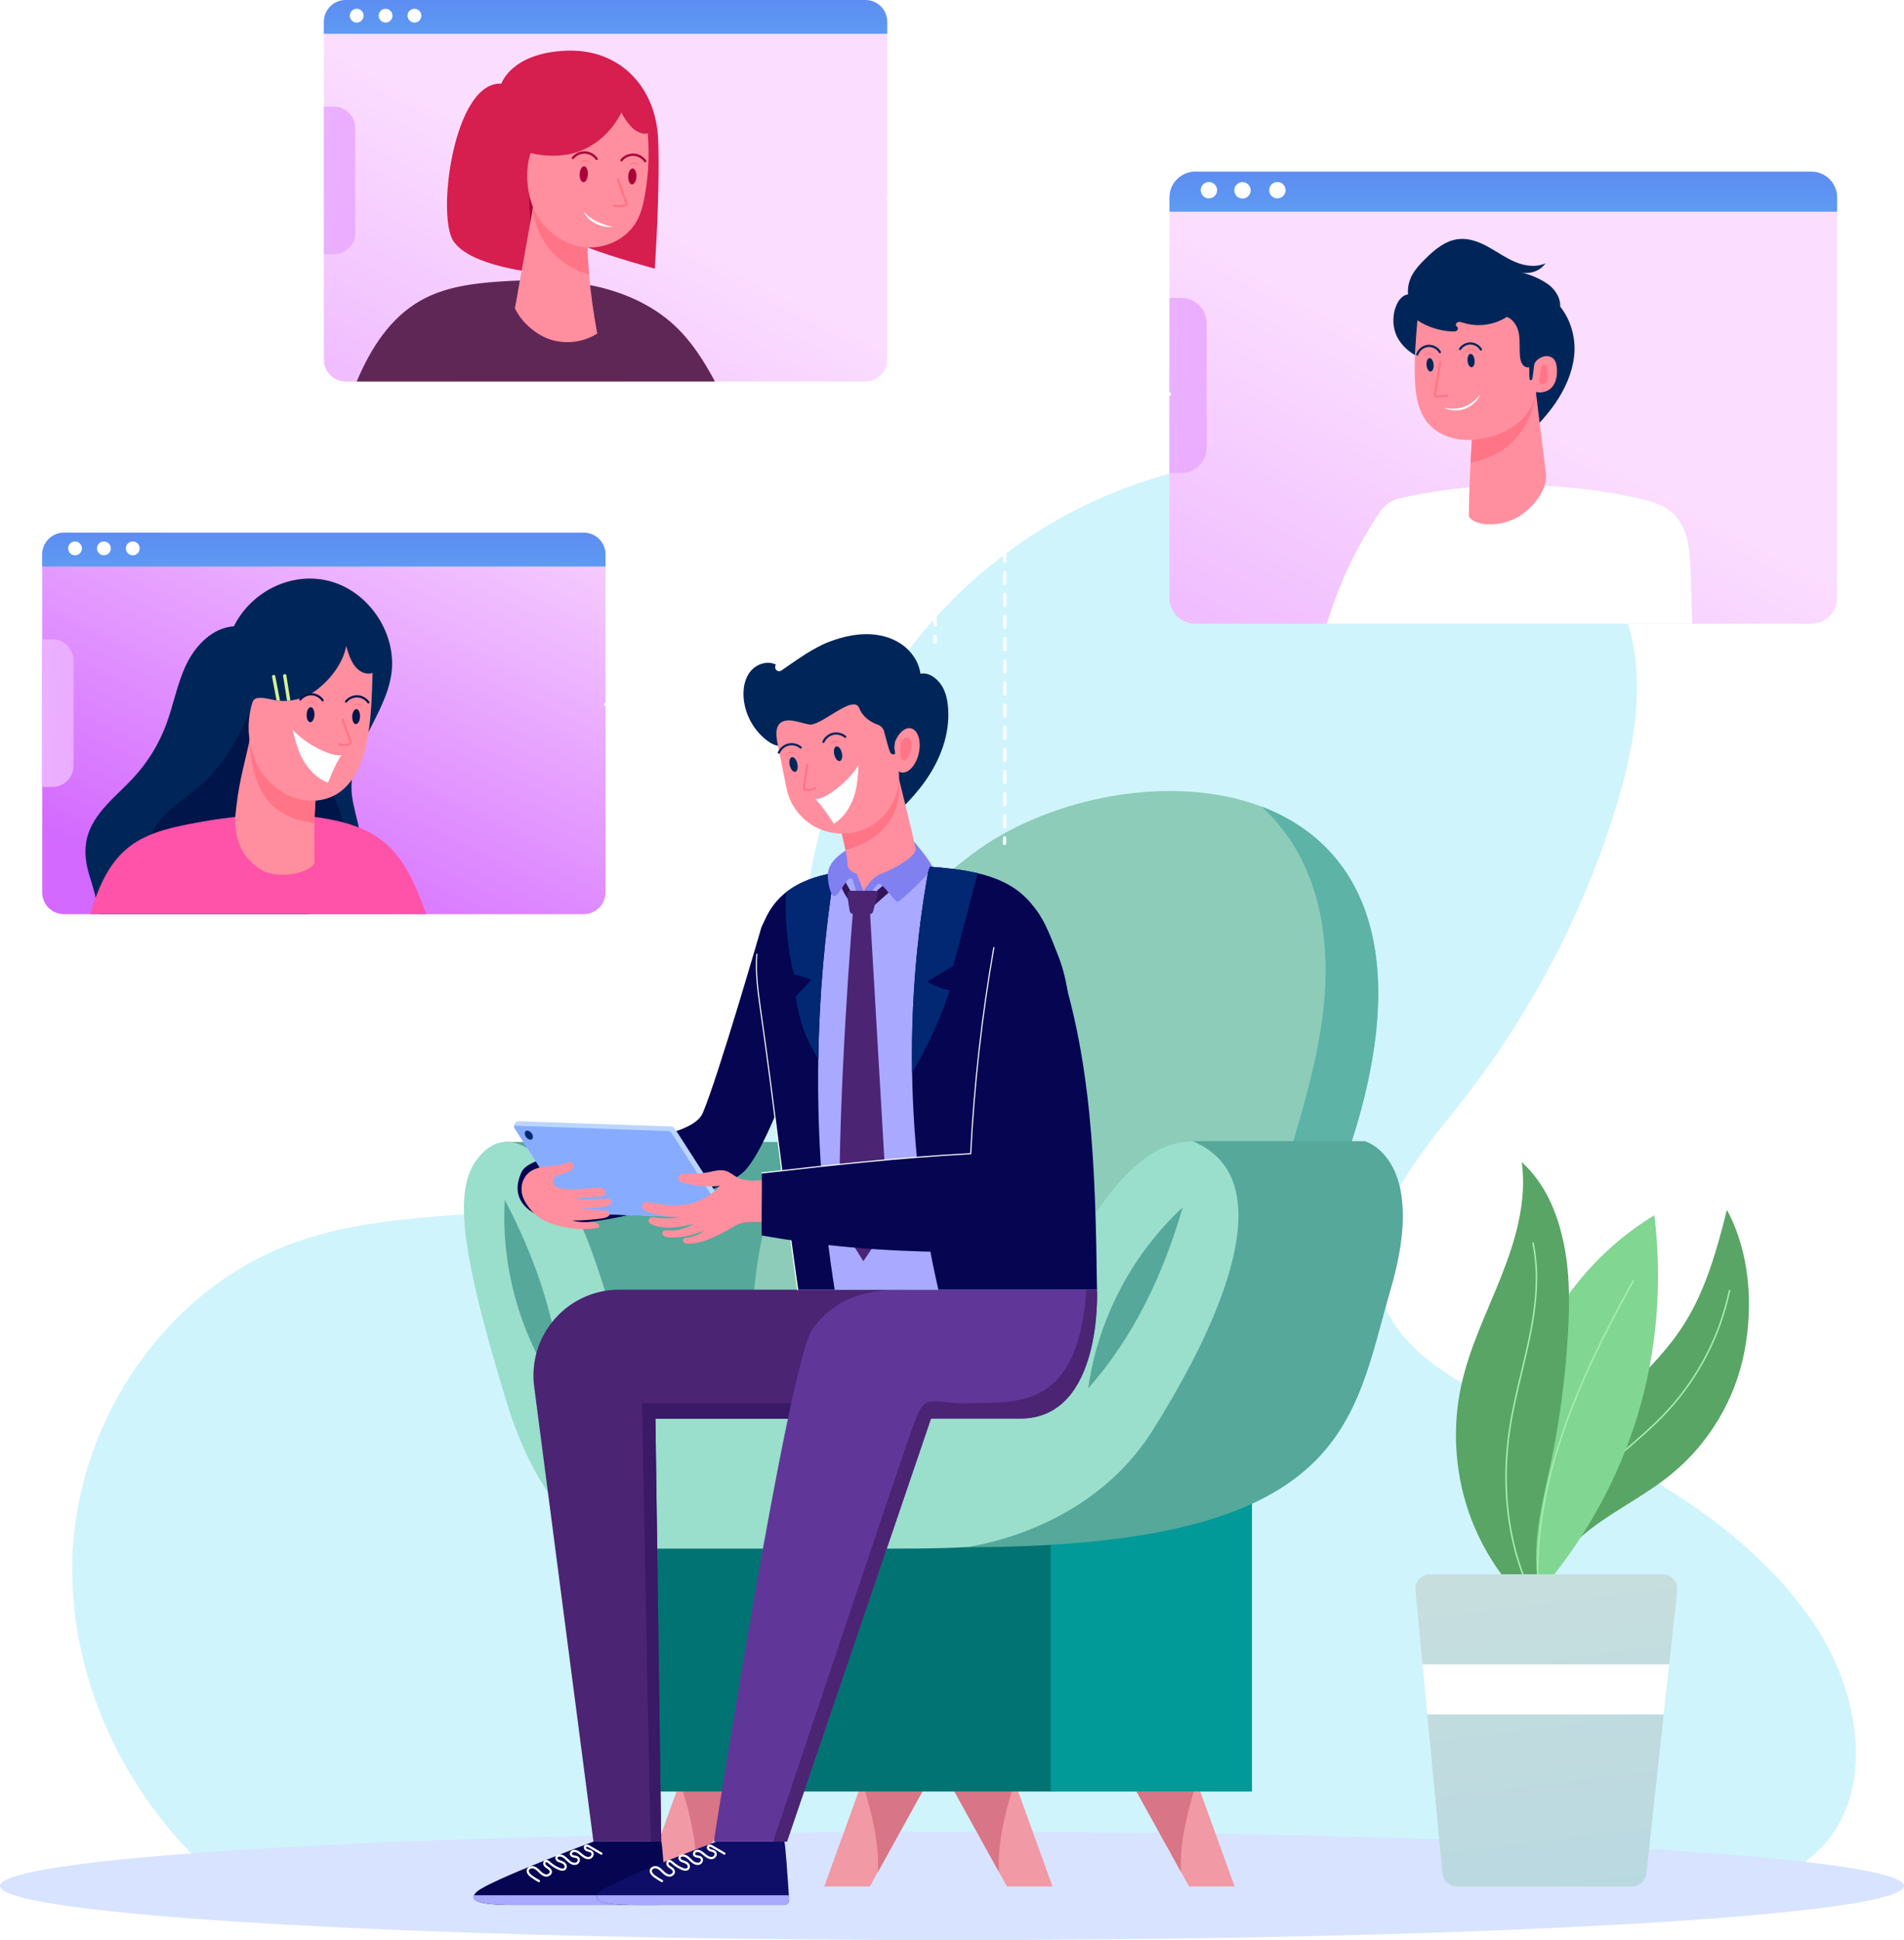 <?xml version="1.0" encoding="utf-8"?>
<!-- Generator: Adobe Illustrator 25.1.0, SVG Export Plug-In . SVG Version: 6.00 Build 0)  -->
<svg version="1.1" id="Layer_1" xmlns="http://www.w3.org/2000/svg" xmlns:xlink="http://www.w3.org/1999/xlink" x="0px" y="0px"
	 viewBox="0 0 1774.53 1807.28" style="enable-background:new 0 0 1774.53 1807.28;" xml:space="preserve">
<style type="text/css">
	.st0{fill:#CFF4FC;}
	.st1{fill:#D8E3FF;}
	.st2{fill:#58A565;}
	.st3{fill:#A4EDB0;}
	.st4{fill:#81D692;}
	.st5{fill:url(#SVGID_1_);}
	.st6{filter:url(#Adobe_OpacityMaskFilter);}
	.st7{filter:url(#Adobe_OpacityMaskFilter_1_);}
	.st8{mask:url(#SVGID_2_);fill:url(#SVGID_3_);}
	.st9{fill:url(#SVGID_4_);}
	.st10{fill:#F199A4;}
	.st11{fill:#D87586;}
	.st12{fill:#027373;}
	.st13{fill:#029999;}
	.st14{fill:#55A89A;}
	.st15{fill:#9ADECC;}
	.st16{fill:#8CCCB9;}
	.st17{fill:#5CB3A6;}
	.st18{fill:#4B2473;}
	.st19{fill:#3A1966;}
	.st20{fill:#613699;}
	.st21{fill:#050551;}
	.st22{fill:#A9A9FF;}
	.st23{fill:#FFFFFF;}
	.st24{fill:#0E0E68;}
	.st25{fill:#BAD5FF;}
	.st26{fill:#87ABFF;}
	.st27{fill:#022873;}
	.st28{fill:#FF8F9E;}
	.st29{fill:#33145B;}
	.st30{fill:#8080F1;}
	.st31{fill:#002659;}
	.st32{fill:#FF7587;}
	.st33{fill:url(#SVGID_5_);}
	.st34{fill:url(#SVGID_6_);}
	.st35{fill:url(#SVGID_7_);}
	.st36{fill:#D4F294;}
	.st37{fill:#00154A;}
	.st38{fill:#FF52A9;}
	.st39{fill:url(#SVGID_8_);}
	.st40{fill:url(#SVGID_9_);}
	.st41{fill:url(#SVGID_10_);}
	.st42{fill:#AA0539;}
	.st43{fill:#5F2756;}
	.st44{fill:#D61E4F;}
	.st45{fill:url(#SVGID_11_);}
	.st46{fill:url(#SVGID_12_);}
	.st47{fill:url(#SVGID_13_);}
</style>
<g>
	<g>
		<g>
			<path class="st0" d="M67.94,1441.34c7.74-121.98,87.54-238.97,201.9-282.11c76.79-28.97,161.45-24.87,242.89-35.05
				c81.44-10.17,168.9-41.26,207.79-113.53c28.51-52.99,24.83-116.55,32.01-176.29c16.43-136.56,96.66-264.09,212.66-338
				s265.48-92.77,396.2-49.98c60.71,19.88,120.49,55.77,147.69,113.58c27.74,58.95,16.44,128.6-2.64,190.89
				c-30.85,100.69-80.72,195.51-146.2,277.98c-40.39,50.88-89.95,108.88-74.83,172.06c13.64,57.01,73.63,87.91,126.91,112.35
				c104.37,47.87,211.9,102.8,277,197.39c43.94,63.85,60.91,159.66,5.13,213.47c-31.26,30.15-77.93,39.06-121.26,35.98
				c-43.33-3.08-85.14-16.56-127.7-25.24c-141-28.77-286.6-4.59-429.51,12.34c-166.12,19.68-333.42,29.42-500.7,29.2
				c-83.64-0.11-167.28-2.72-250.77-7.81c-39.78-2.42-51.22-7-78.97-34.49c-24.13-23.9-45.38-50.46-62.95-79.54
				C84.11,1590.82,63.21,1515.96,67.94,1441.34z"/>
			<ellipse class="st1" cx="887.26" cy="1756.8" rx="887.26" ry="50.48"/>
		</g>
		<g>
			<g>
				<g>
					<g>
						<g>
							<path class="st2" d="M1436.15,1496.37c-19.4-29.63-17.12-69.51-2.56-101.79c14.57-32.28,39.74-58.44,65.25-83.01
								s52.19-48.63,71.05-78.61c20.15-32.03,30.34-69.18,39.6-105.87c21.39,39.42,24.77,88.81,16.14,132.82
								s-33.02,84.76-67.73,113.16c-23.33,19.1-50.78,32.53-74.8,50.75C1459.1,1442.04,1439.28,1466.38,1436.15,1496.37z"/>
							<g>
								<path class="st3" d="M1432.61,1587.81c-0.31,0-0.59-0.2-0.69-0.52c-9.07-31.33-11.49-64.58-6.98-96.13
									c4.74-33.17,17.12-63.67,35.82-88.2c14.93-19.59,33.96-35.89,52.37-51.65c13.49-11.55,27.43-23.49,39.67-36.65
									c29.31-31.49,49.5-70.39,58.39-112.48c0.08-0.39,0.46-0.63,0.85-0.55c0.39,0.08,0.63,0.46,0.55,0.85
									c-8.95,42.34-29.26,81.47-58.74,113.15c-12.3,13.21-26.27,25.18-39.79,36.76c-18.35,15.72-37.33,31.97-52.16,51.43
									c-36.48,47.87-47.44,118.02-28.6,183.07c0.11,0.38-0.11,0.77-0.49,0.88C1432.74,1587.8,1432.67,1587.81,1432.61,1587.81z"/>
							</g>
						</g>
						<g>
							<path class="st4" d="M1436.22,1481.85c-28.57-60.33-33.86-131.34-14.56-195.24c19.3-63.9,63.02-120.1,120.22-154.52
								C1557.33,1261.14,1520.2,1382.66,1436.22,1481.85z"/>
							<g>
								<path class="st3" d="M1460.37,1591.77c-0.26,0-0.52-0.15-0.64-0.4c-14.9-30.02-23.84-63.88-26.57-100.65
									c-2.5-33.71,0.23-68.98,8.13-104.83c15.6-70.83,49.38-137.43,80.37-193.24c0.19-0.34,0.63-0.47,0.97-0.28
									c0.34,0.19,0.47,0.63,0.28,0.97c-30.94,55.72-64.66,122.21-80.22,192.86c-16.49,74.87-9.99,147.51,18.32,204.54
									c0.18,0.35,0.03,0.78-0.32,0.96C1460.59,1591.75,1460.48,1591.77,1460.37,1591.77z"/>
							</g>
						</g>
						<g>
							<path class="st2" d="M1449.99,1516.23c-35.08-24.62-62.66-59.79-78.21-99.73s-19.01-84.5-9.8-126.36
								c7.78-35.37,24.15-68.15,37.46-101.83c13.31-33.68,23.76-69.89,18.82-105.77c21.37,19.56,32.52,45.39,38.72,73.69
								c6.2,28.3,6.04,57.6,4.34,86.52c-2.44,41.36-7.98,82.55-16.57,123.08c-5.35,25.27-11.92,50.49-12.89,76.3
								C1430.87,1467.94,1434.11,1495.85,1449.99,1516.23z"/>
							<g>
								<path class="st3" d="M1485.25,1559.29c-0.15,0-0.31-0.05-0.44-0.15c-32.16-25.24-57.13-62.32-70.31-104.42
									c-12.07-38.54-14.75-82.23-7.75-126.34c2.68-16.91,6.75-33.84,10.68-50.2c2.7-11.25,5.5-22.88,7.82-34.4
									c4.38-21.75,9.44-54.29,2.84-85.65c-0.08-0.39,0.17-0.76,0.55-0.85c0.39-0.08,0.76,0.17,0.85,0.55
									c6.65,31.61,1.57,64.35-2.84,86.22c-2.33,11.55-5.12,23.19-7.83,34.45c-3.93,16.34-7.99,33.23-10.66,50.09
									c-6.96,43.89-4.3,87.36,7.7,125.69c13.09,41.83,37.9,78.66,69.83,103.72c0.31,0.24,0.36,0.69,0.12,1
									C1485.67,1559.19,1485.46,1559.29,1485.25,1559.29z"/>
							</g>
						</g>
					</g>
					<g>
						<linearGradient id="SVGID_1_" gradientUnits="userSpaceOnUse" x1="1408.808" y1="1245.091" x2="1490.078" y2="1908.081">
							<stop  offset="0" style="stop-color:#D2E2DD"/>
							<stop  offset="1" style="stop-color:#B2D6E1"/>
						</linearGradient>
						<path class="st5" d="M1563.18,1481.51l-7.5,68.86l-5.09,46.7l-16.14,148.14c-0.76,6.88-6.57,12.11-13.5,12.11h-163.08
							c-7.01,0-12.85-5.33-13.51-12.29l-14.11-147.96l-4.46-46.7l-6.58-69.04c-0.77-7.98,5.5-14.87,13.51-14.87h216.97
							C1557.76,1466.47,1564.05,1473.48,1563.18,1481.51z"/>
						<defs>
							<filter id="Adobe_OpacityMaskFilter" filterUnits="userSpaceOnUse" x="1325.77" y="1550.37" width="229.91" height="46.7">
								<feFlood  style="flood-color:white;flood-opacity:1" result="back"/>
								<feBlend  in="SourceGraphic" in2="back" mode="normal"/>
							</filter>
						</defs>
						<mask maskUnits="userSpaceOnUse" x="1325.77" y="1550.37" width="229.91" height="46.7" id="SVGID_2_">
							<g class="st6">
								<defs>
									
										<filter id="Adobe_OpacityMaskFilter_1_" filterUnits="userSpaceOnUse" x="1325.77" y="1550.37" width="229.91" height="46.7">
										<feFlood  style="flood-color:white;flood-opacity:1" result="back"/>
										<feBlend  in="SourceGraphic" in2="back" mode="normal"/>
									</filter>
								</defs>
								<mask maskUnits="userSpaceOnUse" x="1325.77" y="1550.37" width="229.91" height="46.7" id="SVGID_2_">
									<g class="st7">
									</g>
								</mask>
								<linearGradient id="SVGID_3_" gradientUnits="userSpaceOnUse" x1="1409.228" y1="1292.415" x2="1491.898" y2="1981.996">
									<stop  offset="0" style="stop-color:#000000"/>
									<stop  offset="1" style="stop-color:#FFFFFF"/>
								</linearGradient>
								<polygon class="st8" points="1555.68,1550.37 1550.59,1597.07 1330.23,1597.07 1325.77,1550.37 								"/>
							</g>
						</mask>
						<linearGradient id="SVGID_4_" gradientUnits="userSpaceOnUse" x1="1409.228" y1="1292.415" x2="1491.898" y2="1981.996">
							<stop  offset="0" style="stop-color:#FFFFFF"/>
							<stop  offset="1" style="stop-color:#FFFFFF"/>
						</linearGradient>
						<polygon class="st9" points="1555.68,1550.37 1550.59,1597.07 1330.23,1597.07 1325.77,1550.37 						"/>
					</g>
				</g>
				<g>
					<g>
						<g>
							<g>
								<g>
									<g>
										<polygon class="st10" points="980.93,1757.32 938.52,1757.32 931,1743.73 889.52,1668.89 948.97,1668.89 										"/>
										<path class="st11" d="M931.88,1718.79c-0.93,8.26-1.29,16.63-0.88,24.95l-41.47-74.84h53.34
											C938.05,1685.28,933.79,1701.84,931.88,1718.79z"/>
									</g>
									<g>
										<polygon class="st10" points="1150.63,1757.32 1108.21,1757.32 1100.69,1743.73 1059.22,1668.89 1118.67,1668.89 
																					"/>
										<path class="st11" d="M1101.57,1718.79c-0.93,8.26-1.29,16.63-0.88,24.95l-41.47-74.84h53.34
											C1107.75,1685.28,1103.49,1701.84,1101.57,1718.79z"/>
									</g>
								</g>
								<g>
									<g>
										<polygon class="st10" points="768.26,1757.32 810.67,1757.32 818.2,1743.73 859.67,1668.89 800.22,1668.89 										"/>
										<path class="st11" d="M817.32,1718.79c0.93,8.26,1.29,16.63,0.88,24.95l41.47-74.84h-53.34
											C811.14,1685.28,815.4,1701.84,817.32,1718.79z"/>
									</g>
									<g>
										<polygon class="st10" points="598.56,1757.32 640.98,1757.32 648.5,1743.73 689.97,1668.89 630.53,1668.89 										"/>
										<path class="st11" d="M647.62,1718.79c0.93,8.26,1.29,16.63,0.88,24.95l41.47-74.84h-53.34
											C641.44,1685.28,645.71,1701.84,647.62,1718.79z"/>
									</g>
								</g>
							</g>
							<g>
								<rect x="592.37" y="1387.56" class="st12" width="391.83" height="281.32"/>
								<rect x="979.3" y="1387.56" class="st13" width="187.55" height="281.32"/>
							</g>
						</g>
						<g>
							<g>
								<path class="st14" d="M470.01,1063.75c0,0,248.66,0,265.82,0c17.16,0,117.1,276.43,118.62,296.64
									c1.52,20.21-255,5.39-276.92-12.55C555.61,1329.89,470.01,1063.75,470.01,1063.75z"/>
								<g>
									<path class="st15" d="M592.37,1442.62c0,0-75.78,10.2-121.18-139.72c-45.4-149.92-50.09-204.18-18.85-231.3
										c31.24-27.11,93.3,5.38,140.03,250.7V1442.62z"/>
									<path class="st14" d="M523.85,1300.23c-37.93-52.33-57.13-117.95-53.38-182.47
										C500.31,1174.66,521.26,1236.04,523.85,1300.23z"/>
								</g>
							</g>
							<g>
								<g>
									<path class="st16" d="M1250.01,1091.83c0,0-74.69,259.76-125.97,294.32c-6.15,4.15-14.99,8.01-25.86,11.53
										c-79.7,25.89-268.52,34.05-307.63,8.54c-44.44-28.98-136.79-107.56-58.47-331.09c0,0,34.29-179.62,179.12-283.23
										c68.87-49.26,181.12-72.09,264.57-40.52h0.01C1267.84,786.2,1324.85,887.19,1250.01,1091.83z"/>
									<path class="st17" d="M1250.01,1091.83c0,0-74.69,259.76-125.97,294.32c-6.15,4.15-14.99,8.01-25.86,11.53
										c10-24.04,21.83-47.19,29.26-72.2c25.03-84.27,50.07-168.53,75.1-252.8c12.67-42.62,25.38-85.51,30.57-129.67
										c5.17-44.17,2.48-90.13-14.81-131.09c-9.62-22.83-24.19-43.96-42.52-60.54C1267.84,786.2,1324.85,887.19,1250.01,1091.83z"
										/>
								</g>
								<g>
									<g>
										<path class="st15" d="M610.85,1321.69H937.3c0,0,67.72-237.73,160.13-256.95c92.41-19.21,76.86,124.44,0,247.04
											s-113.92,130.84-269.69,130.84s-235.37,0-235.37,0V1322.3L610.85,1321.69z"/>
										<path class="st14" d="M1014.24,1293.26c8.94-64.01,40.59-124.61,88.02-168.51
											C1084.33,1186.43,1056.88,1245.2,1014.24,1293.26z"/>
									</g>
									<path class="st14" d="M1111.32,1063h160.52c0,0,60.1,15.6,24.19,138.39c-35.91,122.79-37.47,239.91-396.5,239.91
										c0,0,113.92-12.38,174.41-108.32C1138.35,1230.82,1197.08,1097.94,1111.32,1063z"/>
								</g>
							</g>
						</g>
					</g>
					<g>
						<g>
							<g>
								<g>
									<g>
										<path class="st18" d="M887.26,1307.16c-11.05,8.87-19.55,14.53-19.55,14.53H610.85l5.41,393.84h-63.17l-55.24-423.8
											c-6.24-47.89,31.04-90.34,79.33-90.34h250.56C1000.41,1201.39,927.16,1275.15,887.26,1307.16z"/>
										<path class="st19" d="M867.72,1321.69H610.85l5.41,393.84h-9.49c-2.42-67.57-8.21-408.37-8.21-408.37h288.7
											C876.21,1316.03,867.72,1321.69,867.72,1321.69z"/>
									</g>
									<g>
										<path class="st20" d="M950.99,1321.42c-77.06,0-83.28,0-83.28,0l-134.24,394.11h-68.2c0,0,69.63-445.79,91.88-477.37
											c22.26-31.59,55.28-36.76,82.55-36.76h172.79c6.26,0,9.9,0,9.9,0S1028.05,1321.42,950.99,1321.42z"/>
										<path class="st18" d="M950.99,1321.42c-77.06,0-83.28,0-83.28,0l-134.24,394.11h-12.91
											c19.41-58,117.24-350.19,129.37-384.36c13.49-37.96,14.26-22.44,56.88-24.01c41.63-1.53,98.19,5.77,105.69-105.77
											c6.26,0,9.9,0,9.9,0S1028.05,1321.42,950.99,1321.42z"/>
									</g>
								</g>
								<g>
									<g>
										<path class="st21" d="M620.75,1769.32c0.19,2.85-2.08,5.26-4.94,5.26H478.39c-20.81,0-40.26-1.55-36.6-9.11
											c0.48-0.98,1.35-2.08,2.67-3.28c11.39-10.41,108.63-46.67,108.63-46.67s62.05,0,63.17,0c0.84,0,3.15,33.38,4.24,49.95
											C620.59,1766.89,620.68,1768.18,620.75,1769.32z"/>
										<path class="st22" d="M620.75,1769.32c0.19,2.85-2.08,5.26-4.94,5.26H478.39c-20.81,0-40.26-1.55-36.6-9.11H620.5
											C620.59,1766.89,620.68,1768.18,620.75,1769.32z"/>
										<g>
											<path class="st23" d="M502.29,1753.32c-0.17,0-0.34-0.04-0.49-0.13c-2.43-1.32-4.79-2.81-7.02-4.44
												c-3.15-2.29-4.46-4.74-3.79-7.08c0.32-1.12,1.09-2.03,2.22-2.63c1.4-0.74,3.23-0.89,4.77-0.39
												c2.23,0.73,3.86,2.35,5.44,3.92l0.39,0.39c1.53,1.51,3.22,2.94,5.15,3.13c0.97,0.09,2.09-0.33,2.78-1.05
												c0.33-0.35,0.71-0.92,0.6-1.63c-0.12-0.82-0.79-1.61-2.09-2.49l-0.48-0.32c-1.06-0.7-2.26-1.49-2.99-2.75
												c-0.57-0.98-0.69-2.25-0.31-3.31c0.3-0.85,0.9-1.48,1.68-1.78c1.94-0.74,3.7,0.83,4.64,1.67
												c2.59,2.32,5.53,4.18,8.73,5.53c0.76,0.32,3.31,1.27,4.36,0.01c0.62-0.74,0.38-1.98-0.2-2.74
												c-0.79-1.04-2.18-1.6-3.15-1.94l-0.51-0.17c-0.97-0.32-1.97-0.65-2.85-1.32c-1.13-0.86-2.06-2.52-1.45-4.13
												c0.44-1.16,1.58-1.99,3.06-2.22c2.64-0.42,5.04,1.03,6.58,2.32c0.7,0.58,1.34,1.21,1.97,1.83
												c0.88,0.86,1.71,1.68,2.66,2.34c1.72,1.21,3.57,1.59,4.94,1c0.73-0.31,1.33-1.1,1.49-1.96c0.07-0.36,0.11-1.03-0.37-1.52
												c-0.57-0.56-1.57-0.75-2.63-0.94c-1.56-0.29-3.33-0.61-4.1-2.35c-0.8-1.81,0.35-3.83,1.93-4.59
												c1.31-0.63,2.96-0.59,4.64,0.1c1.71,0.71,3.1,1.88,4.43,3.01c0.44,0.37,0.87,0.74,1.32,1.09c2.03,1.6,3.85,2.26,5.4,1.96
												c0.88-0.17,1.75-0.92,2.11-1.83c0.18-0.44,0.3-1.08-0.1-1.64c-0.46-0.64-1.38-0.97-2.31-1.22l-0.26-0.07
												c-1.07-0.29-2.28-0.61-3.23-1.47c-0.71-0.64-1.14-1.59-1.16-2.53c-0.01-0.77,0.26-1.47,0.77-1.97
												c0.78-0.76,2.26-1.33,4.91,0.23l11.19,6.57c0.49,0.29,0.66,0.92,0.37,1.42c-0.29,0.49-0.92,0.66-1.42,0.37l-11.19-6.57
												c-1.16-0.68-2.06-0.88-2.42-0.53c-0.1,0.1-0.15,0.25-0.15,0.45c0.01,0.36,0.2,0.78,0.48,1.03
												c0.58,0.53,1.45,0.76,2.38,1.01l0.27,0.07c1.24,0.34,2.62,0.84,3.45,2.02c0.72,1.02,0.84,2.33,0.33,3.61
												c-0.63,1.57-2.05,2.78-3.64,3.09c-2.17,0.42-4.55-0.37-7.08-2.36c-0.47-0.37-0.92-0.75-1.38-1.14
												c-1.27-1.08-2.47-2.1-3.88-2.68c-1.11-0.46-2.19-0.51-2.96-0.14c-0.75,0.36-1.2,1.27-0.93,1.88
												c0.31,0.7,1.18,0.9,2.59,1.15c1.26,0.23,2.69,0.5,3.71,1.51c0.85,0.84,1.2,2.07,0.95,3.37
												c-0.29,1.53-1.35,2.89-2.71,3.47c-2.03,0.87-4.63,0.42-6.95-1.21c-1.08-0.76-2.01-1.67-2.91-2.56
												c-0.62-0.61-1.21-1.19-1.85-1.72c-1.21-1.01-3.05-2.16-4.93-1.86c-0.54,0.09-1.25,0.37-1.45,0.91
												c-0.21,0.57,0.22,1.33,0.77,1.75c0.61,0.46,1.4,0.73,2.24,1l0.54,0.18c1.23,0.42,2.99,1.16,4.12,2.64
												c1.25,1.64,1.31,3.93,0.14,5.32c-1.34,1.61-3.8,1.82-6.75,0.57c-3.41-1.44-6.54-3.42-9.3-5.89
												c-0.91-0.82-1.85-1.54-2.53-1.28c-0.21,0.08-0.37,0.26-0.47,0.54c-0.17,0.48-0.11,1.13,0.15,1.58
												c0.48,0.83,1.38,1.43,2.34,2.06l0.5,0.33c1.14,0.77,2.7,2.02,2.98,3.9c0.18,1.2-0.23,2.4-1.15,3.36
												c-1.13,1.18-2.89,1.85-4.49,1.69c-2.57-0.26-4.59-1.94-6.4-3.72l-0.4-0.4c-1.41-1.4-2.86-2.85-4.62-3.42
												c-1.01-0.33-2.26-0.23-3.16,0.25c-0.43,0.23-0.99,0.65-1.2,1.37c-0.55,1.89,1.66,3.84,3.02,4.83
												c2.16,1.57,4.45,3.02,6.79,4.29c0.5,0.27,0.69,0.9,0.41,1.4C503.01,1753.12,502.65,1753.32,502.29,1753.32z"/>
										</g>
									</g>
									<g>
										<path class="st24" d="M735.46,1769.32c0.19,2.85-2.08,5.26-4.94,5.26H593.1c-20.81,0-40.26-1.55-36.6-9.11
											c0.48-0.98,1.35-2.08,2.67-3.28c11.39-10.41,108.63-46.67,108.63-46.67s62.05,0,63.17,0c0.84,0,3.15,33.38,4.24,49.95
											C735.31,1766.89,735.39,1768.18,735.46,1769.32z"/>
										<path class="st22" d="M735.46,1769.32c0.19,2.85-2.08,5.26-4.94,5.26H593.1c-20.81,0-40.26-1.55-36.6-9.11h178.71
											C735.31,1766.89,735.39,1768.18,735.46,1769.32z"/>
										<g>
											<path class="st23" d="M617,1753.32c-0.17,0-0.34-0.04-0.49-0.13c-2.43-1.32-4.79-2.81-7.02-4.44
												c-3.15-2.29-4.46-4.74-3.79-7.08c0.32-1.12,1.09-2.03,2.22-2.63c1.4-0.74,3.23-0.89,4.77-0.39
												c2.23,0.73,3.86,2.35,5.44,3.92l0.39,0.39c1.53,1.51,3.22,2.94,5.15,3.13c0.97,0.09,2.09-0.33,2.78-1.05
												c0.33-0.35,0.71-0.92,0.6-1.63c-0.12-0.82-0.79-1.61-2.09-2.49l-0.48-0.32c-1.06-0.7-2.26-1.49-2.99-2.75
												c-0.57-0.98-0.69-2.25-0.31-3.31c0.3-0.85,0.9-1.48,1.68-1.78c1.94-0.74,3.7,0.83,4.64,1.67
												c2.59,2.32,5.53,4.18,8.73,5.53c0.76,0.32,3.31,1.27,4.36,0.01c0.62-0.74,0.38-1.98-0.2-2.74
												c-0.79-1.04-2.17-1.6-3.15-1.94l-0.51-0.17c-0.97-0.32-1.97-0.65-2.85-1.32c-1.13-0.86-2.06-2.52-1.45-4.13
												c0.44-1.16,1.58-1.99,3.06-2.22c2.64-0.42,5.04,1.03,6.58,2.32c0.7,0.58,1.34,1.21,1.97,1.83
												c0.88,0.86,1.71,1.68,2.66,2.34c1.72,1.21,3.57,1.59,4.94,1c0.73-0.31,1.33-1.1,1.49-1.96c0.07-0.36,0.11-1.03-0.37-1.52
												c-0.57-0.56-1.57-0.75-2.63-0.94c-1.56-0.29-3.33-0.61-4.1-2.35c-0.8-1.81,0.35-3.83,1.93-4.59
												c1.31-0.63,2.96-0.59,4.64,0.1c1.71,0.71,3.1,1.88,4.43,3.01c0.44,0.37,0.87,0.74,1.32,1.09c2.03,1.6,3.85,2.26,5.4,1.96
												c0.88-0.17,1.75-0.92,2.11-1.83c0.18-0.44,0.3-1.08-0.1-1.64c-0.46-0.64-1.38-0.97-2.31-1.22l-0.26-0.07
												c-1.07-0.29-2.28-0.61-3.23-1.47c-0.71-0.64-1.14-1.59-1.16-2.53c-0.01-0.77,0.26-1.47,0.77-1.97
												c0.78-0.76,2.26-1.33,4.91,0.23l11.19,6.57c0.49,0.29,0.66,0.92,0.37,1.42c-0.29,0.49-0.92,0.66-1.42,0.37l-11.19-6.57
												c-1.16-0.68-2.06-0.88-2.42-0.53c-0.1,0.1-0.15,0.25-0.15,0.45c0.01,0.36,0.2,0.78,0.48,1.03
												c0.58,0.53,1.45,0.76,2.38,1.01l0.27,0.07c1.24,0.34,2.62,0.84,3.45,2.02c0.72,1.02,0.84,2.33,0.33,3.61
												c-0.63,1.57-2.05,2.78-3.64,3.09c-2.17,0.42-4.55-0.37-7.08-2.36c-0.47-0.37-0.92-0.75-1.38-1.14
												c-1.27-1.08-2.47-2.1-3.88-2.68c-1.11-0.46-2.19-0.51-2.96-0.14c-0.75,0.36-1.2,1.27-0.93,1.88
												c0.31,0.7,1.18,0.9,2.58,1.15c1.26,0.23,2.69,0.5,3.71,1.51c0.85,0.84,1.2,2.07,0.95,3.37
												c-0.29,1.53-1.35,2.89-2.71,3.47c-2.03,0.87-4.63,0.42-6.95-1.21c-1.08-0.76-2.01-1.67-2.91-2.56
												c-0.62-0.61-1.21-1.19-1.85-1.72c-1.21-1.01-3.05-2.16-4.93-1.86c-0.54,0.09-1.25,0.37-1.45,0.91
												c-0.21,0.57,0.22,1.33,0.77,1.75c0.61,0.46,1.4,0.73,2.24,1l0.54,0.18c1.23,0.42,2.99,1.16,4.12,2.64
												c1.25,1.64,1.31,3.93,0.14,5.32c-1.34,1.61-3.8,1.82-6.75,0.57c-3.41-1.44-6.54-3.42-9.3-5.89
												c-0.91-0.82-1.85-1.54-2.53-1.28c-0.21,0.08-0.37,0.26-0.47,0.54c-0.17,0.48-0.11,1.13,0.15,1.58
												c0.48,0.83,1.38,1.43,2.34,2.06l0.5,0.33c1.14,0.77,2.7,2.02,2.98,3.9c0.18,1.2-0.23,2.4-1.15,3.36
												c-1.13,1.18-2.89,1.85-4.49,1.69c-2.57-0.26-4.59-1.94-6.4-3.72l-0.4-0.4c-1.41-1.4-2.86-2.85-4.62-3.42
												c-1.01-0.33-2.26-0.23-3.16,0.25c-0.43,0.23-0.99,0.65-1.2,1.37c-0.55,1.89,1.66,3.84,3.02,4.83
												c2.16,1.57,4.45,3.02,6.79,4.29c0.5,0.27,0.69,0.9,0.41,1.4C617.72,1753.12,617.37,1753.32,617,1753.32z"/>
										</g>
									</g>
								</g>
							</g>
							<g>
								<path class="st22" d="M1022.41,1201.39H743.44c-12.34-85.94-21.97-172.82-34.31-258.77c-2.57-17.86-5.13-35.9-3.79-53.9
									c1.34-18,6.95-36.21,18.96-49.7c13.41-15.08,33.08-22.56,53.24-25.93c4.27-0.71,8.57-1.24,12.82-1.62
									c24.35-2.16,51.93,0.2,75.99-4.15c0.17,0.01,0.34,0.03,0.51,0.04c32.09,2.55,67.01,6.49,89.66,29.32
									c12,12.11,19.02,28.21,24.91,44.2C1018.82,982.48,1020.83,1093.14,1022.41,1201.39z"/>
								<g>
									<g>
										<path class="st21" d="M709.81,863.21c0,0-40.82,141.22-54.95,173.83c-14.14,32.62-156.55,28.42-168.79,54.79
											c-12.24,26.37,7.23,43.18,41.91,47.02c34.68,3.84,143.43-26.81,164.93-47.02c21.5-20.21,52.36-109.05,66.94-160.43
											C774.43,880.02,745.56,790.7,709.81,863.21z"/>
										<g>
											<g>
												<path class="st25" d="M676.02,1134.72c-0.49,0.16-1,0.24-1.56,0.22l-141.85-4.87c-1.44-0.05-2.76-0.81-3.54-2.02
													l-49.34-76.8c-0.48-0.73-0.69-1.54-0.7-2.31c-0.03-2.36,1.88-4.54,4.55-4.45l141.85,4.87c1.44,0.04,2.76,0.8,3.54,2.01
													l49.34,76.8C679.92,1130.68,678.6,1133.85,676.02,1134.72z"/>
												<path class="st26" d="M676.02,1134.72c-0.49,0.16-1,0.24-1.56,0.22l-141.85-4.87c-1.44-0.05-2.76-0.81-3.54-2.02
													l-49.34-76.8c-0.48-0.73-0.69-1.54-0.7-2.31c0.48-0.16,1-0.24,1.55-0.22l141.85,4.87c1.45,0.05,2.77,0.8,3.55,2.02
													l49.34,76.8C675.8,1133.15,676.01,1133.94,676.02,1134.72z"/>
												<path class="st27" d="M495.38,1055.57c1.58,2.08,1.76,4.62,0.39,5.65c-1.37,1.04-3.76,0.19-5.34-1.9
													c-1.58-2.08-1.76-4.62-0.39-5.65C491.4,1052.64,493.79,1053.48,495.38,1055.57z"/>
											</g>
											<path class="st28" d="M515.48,1140.37c13.38,4.36,27.49,5.62,40.84,3.67c0.86-0.13,1.8-0.31,2.14-1.22
												c0.34-0.91-0.16-1.99-1.01-2.6c-1.44-1.04-3.43-1.75-5.03-1.71c-8.21,0.23-12.78,0.14-19.4-1.55
												c9.7-0.01,19.33-0.71,28.8-2.09c1.47-0.21,2.89-0.64,4.18-1.29c0.85-0.43,1.77-1.04,2.02-2
												c0.32-1.26-0.69-2.68-1.93-3.32c-1.24-0.64-2.64-0.68-3.98-0.71c-7.88-0.19-15.86-1.39-23.74-1.57
												c7.62-0.1,15.2-0.61,22.69-1.54c3.12-0.39,6.45-0.96,8.29-3.48c0.43-0.6,0.65-1.37,0.46-2.14
												c-0.52-2.1-3.17-2.36-5.15-2.2c-6.15,0.5-12.3,0.22-18.46,0.72c-1.7,0.14-7.29-0.18-7.92-1.83
												c6.39,0.56,13.27-0.55,17.96-0.94c2.52,0.14,5.21,0.24,7.05-1.55c0.97-0.94,1.35-2.42,0.76-3.77
												c-0.98-2.24-3.69-2.56-5.92-2.62c-12.94-0.31-25.83,3.43-38.45-0.41c-2.48-0.75-4.53-3.35-4.27-5.82
												c0.27-2.61,2.26-4.52,4.53-5.62c2.11-1.02,4.5-1.47,6.79-2.1c2.83-0.78,5.66-1.94,7.16-4.55
												c0.79-1.38,0.72-3.24-0.48-4.5c-1.95-2.05-4.87-0.79-7.18,0.16c-6.44,2.64-14,1.94-20.95,3.25
												c-2.86,0.54-5.62,1.43-8.21,2.64c-10.24,4.79-13.98,17.43-8.46,28.26c3.88,7.62,10.06,14.31,17.5,18.44
												C509.43,1138.22,511.92,1139.21,515.48,1140.37z"/>
										</g>
									</g>
									<g>
										<path class="st21" d="M777.92,1201.39h-34.49c-12.34-85.94-21.97-172.82-34.31-258.77c-2.57-17.86-5.13-35.9-3.79-53.9
											c1.34-18,6.95-36.21,18.96-49.7c2.5-2.81,5.23-5.36,8.12-7.66c12.64-10.07,28.71-15.53,45.11-18.27
											c-9.03,57.37-13.99,115.36-14.89,173.41C761.52,1058.4,766.62,1130.38,777.92,1201.39z"/>
									</g>
									<g>
										<path class="st23" d="M743.44,1201.91c-0.25,0-0.47-0.19-0.51-0.44c-6.17-42.98-11.76-86.91-17.16-129.4
											c-5.4-42.48-10.98-86.4-17.15-129.36c-2.53-17.62-5.15-35.84-3.79-54.01c0.02-0.28,0.27-0.5,0.55-0.48
											c0.29,0.02,0.5,0.27,0.48,0.55c-1.35,18.06,1.26,36.22,3.78,53.79c6.17,42.97,11.76,86.9,17.16,129.38
											c5.4,42.48,10.98,86.41,17.16,129.39c0.04,0.28-0.16,0.54-0.44,0.59C743.48,1201.9,743.46,1201.91,743.44,1201.91z"/>
									</g>
									<g>
										<path class="st27" d="M777.53,813.09c-9.03,57.37-13.99,115.36-14.89,173.41c-11.24-17.59-18.56-37.52-20.98-58.47
											c4.37-4.99,10.38-10.3,14.74-15.28c-4.93-1.71-11.36-4.17-16.5-4.98c-6.07-24.96-8.6-50.75-7.48-76.4
											C745.06,821.3,761.13,815.84,777.53,813.09z"/>
									</g>
								</g>
								<g>
									<g>
										<path class="st29" d="M813.06,833.87c4.32-4.34,8.96-8.35,13.87-12c2.26,1.5,3.42,4.33,4.41,6.86
											c-5.99,5.32-12.12,10.67-18.11,15.99C813.03,841.36,813.27,837.23,813.06,833.87z"/>
										<g>
											<path class="st29" d="M797.6,837.77c-3.73-5.67-7.21-11.55-10.47-17.5c-0.95,1.41-2.68,2.82-3.62,4.23
												c2.03,5.94,5.26,11.47,9.43,16.17C794.38,839.22,795.77,839.02,797.6,837.77z"/>
										</g>
										<path class="st30" d="M851.98,784.04c0,0,17.57,20.84,17,24.27c-0.57,3.43-29.98,32.12-32.7,31.7
											c-2.71-0.43-13.28-16.7-16.7-16.7c-3.43,0-10.85,12.71-13.28,19.56c-2.43,6.85-2.57,4.43-7-8.42
											c-4.43-12.85-3.85-17.28-7.57-15.99c-3.71,1.28-10.57,17.28-14.42,16.28c-3.85-1-6.85-16.56-5.43-23.13
											c2.24-10.29,12.67-17.53,21.86-22.67c9.2-5.13,19.84-7.65,30.36-7.17C833.19,782.17,843.07,785.78,851.98,784.04z"/>
									</g>
									<g>
										<path class="st18" d="M813.72,849.1c1.22-4.96,2.62-10.08,4.27-14.95c0.73-2.14-0.84-4.37-3.1-4.37h-21.83
											c-1.96,0-3.48,1.7-3.27,3.64c0.56,5.04,1.2,10.43,2.18,15.36c0.32,1.59,1.75,2.7,3.36,2.63c1.85-0.08,3.78-0.17,5.47-0.21
											c0.07,0,0.14,0,0.22,0l9.38,0.38C811.96,851.65,813.35,850.61,813.72,849.1z"/>
										<path class="st18" d="M795.14,846.6c0,0-14.49,172.53-12.68,292.51l22.18,35.77l23.09-34.41L810.65,846.6H795.14z"/>
									</g>
								</g>
								<g>
									<g>
										<path class="st21" d="M1022.41,1201.39H874.55c-15.18-66.31-23.36-134.23-24.47-202.25
											c-1.02-62.36,3.91-124.81,14.84-186.21c0.36-2.01,1.01-3.86,1.93-5.57c14.67,1.17,29.95,2.62,44.36,6.05
											c17.1,4.06,33.01,10.88,45.3,23.27c12,12.11,19.02,28.21,24.91,44.2C1018.82,982.48,1020.83,1093.14,1022.41,1201.39z"/>
										<path class="st27" d="M888.5,899.68c-7.88,4.54-16.43,10.15-24.32,14.69c6.52,4.25,13.32,6.53,20.94,8.14
											c-8.38,25.77-20.42,52.34-35.05,76.62c-1.02-62.36,3.91-124.81,14.84-186.21c0.36-2.01,1.01-3.86,1.93-5.57
											c14.67,1.17,29.95,2.62,44.36,6.05C903.63,842.17,896.06,870.92,888.5,899.68z"/>
									</g>
									<g>
										<path class="st28" d="M713.99,1098.88c-9.19,1.1-19.06,2.08-27.21-2.31c-3.48-1.87-6.5-4.66-10.27-5.83
											c-4.97-1.53-10.28,0.01-15.38,1.05c-6.18,1.26-12.52,1.75-18.82,1.48c-2.6-0.12-5.31-0.35-7.73,0.62
											c-0.02,0.01-0.05,0.02-0.07,0.03c-3.36,1.4-2.99,6.35,0.51,7.37c11.69,3.4,24.01,4.58,36.13,3.44
											c-7.7,8.21-18.08,14.68-29.11,16.92c-13.62,2.76-23.62,0.65-40.29-2.02c-1.51-0.24-2.64,1.65-3.05,3.13
											c-0.95,3.43,2.77,5.5,5.87,6.47c9.7,3.03,19.83,4.67,29.99,4.85c-7.76,0.64-16.07,1.34-23.76,0.13
											c-1.16-0.18-2.34-0.39-3.49-0.19c-1.15,0.19-2.3,0.87-2.71,1.97c-0.43,1.14,0.04,2.47,0.88,3.35
											c0.84,0.88,1.99,1.4,3.13,1.83c6.08,2.3,12.73,2.76,19.2,2.23c6.48-0.53,12.83-2.01,19.16-3.49
											c-7.4,4.37-15.77,6.93-24.33,6.18c-1.88-0.16-4.19-0.27-5.08,1.5c-0.53,1.05-0.23,2.34,0.56,3.21
											c1.37,1.51,3.41,1.73,5.33,1.83c11.31,0.56,22.76-1.74,32.98-6.62c-4.44,3.91-10.12,6.41-16.02,6.89
											c-1.44,0.12-3.14,0.26-3.77,1.64c-0.44,0.97-0.08,2.11,0.7,2.83c1.19,1.12,2.86,1.23,4.43,1.21
											c11.76-0.11,22.74-5.55,33.23-10.87c6.23-3.16,10.95-7.35,17.79-8.76c8.08-1.66,16.69,0.43,24.61-1.87
											c-0.71-13.1,2.87-26.27,1.05-39.26c-1.36-0.06-2.74,0.62-3.51,1.74C714.17,1099.38,714.8,1098.78,713.99,1098.88z"/>
										<g>
											<g>
												<path class="st21" d="M956.74,838.15c-4.25-3.42-10.52-2.57-13.65,1.9c-8.25,11.74-14.83,31.35-16.81,42.58
													c-11.18,63.49-18.4,127.68-21.61,192.07c-64.91,3.44-130.07,10.57-194.65,17.98c0.32,19.58-0.44,38.61-0.12,58.19
													c56.6,10.15,114.95,14.82,172.46,15.37c26.43,0.26,54.87-1.45,75.65-17.78c22.45-17.64,30.26-47.85,34.57-76.07
													c5.87-38.48,7.78-77.56,5.68-116.43c-1.21-22.43-3.84-45.11-12.16-65.97C978.9,871.97,971.61,850.12,956.74,838.15z"/>
											</g>
											<g>
												<path class="st23" d="M710.01,1093.2c-0.26,0-0.48-0.19-0.51-0.46c-0.03-0.28,0.17-0.54,0.46-0.57
													c62.62-7.18,129.19-14.49,194.22-17.96c3.21-64.04,10.48-128.52,21.59-191.67c0.05-0.28,0.32-0.47,0.6-0.42
													c0.28,0.05,0.47,0.32,0.42,0.6c-11.14,63.26-18.4,127.86-21.6,192.01c-0.01,0.26-0.22,0.48-0.49,0.49
													c-65.14,3.46-131.86,10.78-194.62,17.98C710.05,1093.2,710.03,1093.2,710.01,1093.2z"/>
											</g>
										</g>
									</g>
								</g>
							</g>
						</g>
						<g>
							<path class="st31" d="M726.96,694.84c-4.43-0.02-8.52-2.33-12.06-4.99c-12.41-9.35-20.56-24.14-21.83-39.63
								c-0.72-8.78,0.88-18.15,6.48-24.95c5.6-6.8,15.83-10.16,23.66-6.12c-1.17,1.28-0.93,3.59,0.21,4.9
								c1.14,1.31,3.28,1.59,4.72,0.62c14.81-10.05,30.12-21.73,47-27.7c10.61-3.76,21.76-6.32,33.02-6.24
								c11.26,0.09,22.66,2.95,31.95,9.31c9.29,6.36,16.27,16.41,17.75,27.58c7.12-1.45,13.82,3.19,18.3,8.91
								c4.48,5.72,6.4,13.05,7.21,20.27c2.51,22.26-4.62,44.85-16.46,63.86c-11.84,19.02-28.16,34.83-45.28,49.28
								c5.84-14.85,9.13-29.56,7.28-45.41c-1.49-12.79-7.26-24.63-12.94-36.19c-2.23-4.55-4.66-9.31-8.9-12.08
								c-3.88-2.53-9.38-3.58-11.01-7.91c-0.57-1.51-0.64-3.37-1.93-4.33c-1.5-1.11-3.62-0.27-5.26,0.63
								c-6.72,3.69-13.1,8.02-20.11,11.11c-7.01,3.09-14.89,4.9-22.36,3.21c-5.16-1.17-10.7-3.93-15.42-1.52
								c-2.9,1.48-4.61,4.67-5.14,7.88C725.31,688.55,726.48,691.62,726.96,694.84z"/>
							<g>
								<g>
									<path class="st28" d="M821.83,813.71c-10.91,4.06-16.81,16.75-16.81,16.75l-6.54-16.5c0,0-8.89-2.28-8.63-9.38
										c0.09-2.53-0.72-7.43-1.8-12.69c-1.96-9.55-4.8-20.31-4.8-20.31s42.72-6.91,52.83-52.95c0,0,0,0.02,0.01,0.05
										c0.01,0.03,0.03,0.07,0.04,0.13c0.07,0.3,0.24,0.96,0.49,1.92c0.02,0.12,0.05,0.26,0.08,0.39
										c3.03,12.02,15.92,63.46,16.6,69.73C854.06,797.98,832.74,809.65,821.83,813.71z"/>
									<path class="st32" d="M788.05,791.89c-1.96-9.55-4.8-20.31-4.8-20.31s42.72-6.91,52.83-52.95c0,0,0,0.02,0.01,0.05
										c0.01,0.03,0.03,0.07,0.04,0.13c0.08,0.3,0.27,0.96,0.49,1.92c0.02,0.12,0.05,0.26,0.08,0.39
										C839.05,732.06,844.57,775.82,788.05,791.89z"/>
								</g>
								<g>
									<g>
										<path class="st28" d="M856.3,701.65c-2.52,11.33-9.89,19.34-16.45,17.88c-0.78-0.18-1.51-0.49-2.19-0.9
											c0.16,1.67,0.24,3.33,0.24,4.99c0,24.9-17.6,47.09-42.96,52c-11.85,2.29-24.28,0.44-34.93-5.22
											c-10.51-5.59-18.98-14.7-23.74-25.62c-3.52-8.08-4.3-17.02-6.28-25.53c-1.24-6.19-2.48-12.38-3.73-18.57
											c-0.8-4.35-1.84-8.62-2.39-13c-0.67-5.27-0.57-11.94,4.59-15c5.26-3.12,12.61-0.96,18.08,0.42
											c2.56,0.64,5.12,1.4,7.74,1.78c11.28,1.65,41.12-28.93,46.58-15.1c3.59,9.07,11.87,13.37,17.14,15.25
											c2.96,1.06,5.24,3.47,6.02,6.51c1.68,6.48,4.48,16.95,5.59,19.18c1.63,3.27,4.73,1.45,4.73,1.45l-0.84-5.82
											c0.2-1.74,0.4-3.39,0.6-5.13c3.3-8.5,9.37-13.96,14.89-12.74C855.55,679.94,858.83,690.31,856.3,701.65z"/>
										<path class="st32" d="M840.85,690.44c0.75-1.4,1.84-2.78,3.39-3.1c1.54-0.31,3.14,0.58,4.04,1.88
											c0.9,1.29,1.2,2.91,1.28,4.48c0.23,4.51-1.22,9.08-4.01,12.63c-0.86,1.09-2.03,2.17-3.42,2.05
											c-1.26-0.1-2.26-1.22-2.63-2.43c-0.39-1.31-0.07-2.61-0.19-3.92c-0.12-1.33-0.45-2.58-0.43-3.93
											C838.93,695.44,839.59,692.78,840.85,690.44z"/>
									</g>
									<g>
										<g>
											<path class="st31" d="M743.11,711.29c0.9,3.77,0.05,7.2-1.9,7.66c-1.95,0.46-4.25-2.21-5.15-5.98
												c-0.9-3.77-0.05-7.2,1.9-7.66C739.9,704.85,742.21,707.52,743.11,711.29z"/>
											<path class="st32" d="M732.08,705.1c-0.02-1.01,0.37-2.04,1.02-2.87c0.64-0.84,1.56-1.48,2.59-1.81
												c1.04-0.31,2.16-0.29,3.16,0.04c1,0.32,1.9,0.95,2.45,1.81c-0.85-0.54-1.74-0.87-2.65-1.02c-0.9-0.14-1.82-0.1-2.67,0.16
												c-0.85,0.25-1.63,0.74-2.3,1.36C733.03,703.4,732.48,704.18,732.08,705.1z"/>
											<g>
												<path class="st31" d="M725.94,702.13c-0.14,0-0.28-0.03-0.41-0.09c-0.52-0.23-0.77-0.84-0.54-1.36
													c1.73-4,5.44-7.1,9.68-8.09c4.24-0.99,8.94,0.14,12.26,2.96c0.44,0.37,0.49,1.02,0.12,1.46
													c-0.37,0.44-1.02,0.49-1.46,0.12c-2.83-2.4-6.84-3.37-10.45-2.53c-3.62,0.84-6.78,3.49-8.25,6.9
													C726.72,701.9,726.34,702.13,725.94,702.13z"/>
											</g>
										</g>
										<g>
											<path class="st31" d="M784.6,701.28c0.9,3.77,0.05,7.2-1.9,7.66c-1.95,0.46-4.25-2.21-5.15-5.98
												c-0.9-3.77-0.05-7.2,1.9-7.66C781.39,694.84,783.7,697.52,784.6,701.28z"/>
											<path class="st32" d="M773.58,695.09c-0.02-1.01,0.37-2.04,1.02-2.87c0.64-0.84,1.56-1.48,2.59-1.81
												c1.04-0.31,2.16-0.29,3.16,0.04c1,0.32,1.9,0.95,2.45,1.81c-0.85-0.54-1.74-0.87-2.64-1.02c-0.9-0.14-1.82-0.1-2.67,0.16
												c-0.85,0.25-1.63,0.74-2.3,1.36C774.52,693.4,773.98,694.17,773.58,695.09z"/>
											<g>
												<path class="st31" d="M767.43,692.13c-0.14,0-0.28-0.03-0.41-0.09c-0.52-0.23-0.77-0.84-0.54-1.36
													c1.73-4,5.44-7.1,9.68-8.09c4.24-0.99,8.94,0.14,12.26,2.96c0.44,0.37,0.49,1.02,0.12,1.46
													c-0.37,0.44-1.02,0.49-1.46,0.12c-2.83-2.4-6.84-3.37-10.45-2.53c-3.62,0.85-6.78,3.49-8.25,6.9
													C768.21,691.89,767.83,692.13,767.43,692.13z"/>
											</g>
										</g>
										<g>
											<path class="st32" d="M752.93,736.98c-0.76,0-1.53-0.05-2.28-0.16c-0.45-0.06-1.8-0.25-2.36-1.39
												c-0.33-0.67-0.22-1.36-0.15-1.81l3.37-21.42c0.09-0.56,0.62-0.95,1.18-0.86c0.56,0.09,0.95,0.62,0.86,1.18l-3.37,21.42
												c-0.02,0.14-0.08,0.5-0.04,0.59c0,0,0.1,0.16,0.78,0.25c2.93,0.41,6-0.1,8.65-1.43c0.51-0.26,1.13-0.05,1.39,0.46
												c0.26,0.51,0.05,1.13-0.46,1.39C758.18,736.37,755.55,736.98,752.93,736.98z"/>
										</g>
										<g>
											<path class="st23" d="M800.21,712.63c-0.19,2.96-0.35,5.89-0.58,8.77c-0.57,7.3-1.52,14.39-4.01,21.45
												c-3.49,9.85-9.6,19.07-18.49,24.56c-3.5-5.35-7.46-11.5-11.76-16.87c-1.78-2.22-3.62-4.3-5.52-6.15
												c4.32-0.04,8.38-2.06,12.09-4.3C783.27,733.23,793.02,723.77,800.21,712.63z"/>
										</g>
									</g>
								</g>
							</g>
						</g>
					</g>
				</g>
			</g>
			<g>
				<g>
					<g>
						<g>
							<g>
								<g>
									<linearGradient id="SVGID_5_" gradientUnits="userSpaceOnUse" x1="443.579" y1="377.135" x2="213.383" y2="859.108">
										<stop  offset="0" style="stop-color:#FBDDFF"/>
										<stop  offset="1" style="stop-color:#D369FF"/>
									</linearGradient>
									<path class="st33" d="M564.35,516.53v314.76c0,11.22-9.1,20.3-20.3,20.3H59.62c-11.22,0-20.3-9.08-20.3-20.3V516.53
										c0-11.21,9.09-20.3,20.3-20.3h484.43C555.26,496.23,564.35,505.32,564.35,516.53z"/>
									<linearGradient id="SVGID_6_" gradientUnits="userSpaceOnUse" x1="301.837" y1="370.188" x2="301.837" y2="726.532">
										<stop  offset="0" style="stop-color:#5B57F0"/>
										<stop  offset="1" style="stop-color:#61EFF4"/>
									</linearGradient>
									<path class="st34" d="M564.35,516.53v11.19H39.32v-11.19c0-11.21,9.09-20.3,20.3-20.3h484.43
										C555.26,496.23,564.35,505.32,564.35,516.53z"/>
								</g>
								<linearGradient id="SVGID_7_" gradientUnits="userSpaceOnUse" x1="-333.417" y1="640.635" x2="627.356" y2="700.868">
									<stop  offset="0" style="stop-color:#FBDDFF"/>
									<stop  offset="1" style="stop-color:#D369FF"/>
								</linearGradient>
								<path class="st35" d="M68.57,615.46v97.71c0,11.01-8.92,19.94-19.94,19.94h-9.31V595.52h9.31
									C59.65,595.52,68.57,604.45,68.57,615.46z"/>
							</g>
							<g>
								<path class="st23" d="M76.37,510.83c0,3.55-2.88,6.44-6.44,6.44c-3.55,0-6.44-2.88-6.44-6.44s2.88-6.44,6.44-6.44
									C73.49,504.39,76.37,507.27,76.37,510.83z"/>
								<path class="st23" d="M103.29,510.83c0,3.55-2.88,6.44-6.44,6.44c-3.55,0-6.44-2.88-6.44-6.44s2.88-6.44,6.44-6.44
									C100.4,504.39,103.29,507.27,103.29,510.83z"/>
								<path class="st23" d="M130.2,510.83c0,3.55-2.88,6.44-6.44,6.44c-3.55,0-6.44-2.88-6.44-6.44s2.88-6.44,6.44-6.44
									C127.32,504.39,130.2,507.27,130.2,510.83z"/>
							</g>
						</g>
						<g>
							<g>
								<g>
									<g>
										<path class="st31" d="M364.74,628.04c-5.57,37.98-38.79,69.52-37.12,107.86c0.73,16.82,8.32,32.84,8.59,49.68
											c0.46,27.97-20.24,53.24-45.78,64.64c-1.07,0.48-2.14,0.93-3.22,1.37H92.43c-0.21-1.14-0.46-2.32-0.67-3.5
											c-1.95-10.32-4.55-20.49-7.81-30.46c-3.97-12.17-5.85-24.79-2.81-37.07c5.76-23.35,27.22-38.68,43.51-56.38
											c13-14.12,23.24-30.76,30.02-48.73c7.02-18.58,10.34-38.54,18.96-56.44c8.62-17.91,24.5-34.27,44.33-35.59
											c16.65-33.34,55.47-52.04,91.23-41.52C344.94,552.4,370.15,591.16,364.74,628.04z"/>
									</g>
									<g>
										<g>
											<path class="st36" d="M260.96,652.8c0,0.01,0,0.01,0,0.02c-1.08-0.07-2.15-0.19-3.22-0.35l-4.19-21.96
												c-0.17-0.84,0.39-1.66,1.23-1.81c0.84-0.17,1.66,0.39,1.81,1.23L260.96,652.8z"/>
										</g>
										<g>
											<path class="st36" d="M270.65,652.57c-1.03,0.13-2.06,0.24-3.09,0.3l-3.71-23.12c-0.13-0.84,0.43-1.63,1.28-1.78
												c0.85-0.13,1.65,0.45,1.78,1.29L270.65,652.57z"/>
										</g>
									</g>
									<path class="st37" d="M233.4,661.38c-10.07,23.39-22.14,46.45-40.25,64.35c-8.37,8.27-18.12,14.97-27.27,22.35
										c-9.16,7.38-17.91,15.68-23.38,26.09c-5.47,10.41-7.27,23.3-2.33,33.97c3.84,8.31,11.37,14.51,19.72,18.29
										c8.34,3.78,17.5,5.36,26.6,6.4c32.45,3.7,63.45,4.99,93.4-8.03c10.55-4.59,20.56-10.81,28.18-19.43
										c7.62-8.62,12.69-19.8,12.57-31.31c-0.2-19.75-15.06-36.79-16.75-56.47c-0.52-6.05-0.05-12.93-4.32-17.25
										c-3.91-3.96-10.16-4.01-15.72-4.09c-9.12-0.14-18.46-1.13-26.61-5.21c-8.15-4.09-14.96-11.78-15.88-20.85
										c-0.32-3.1-0.01-6.46-1.66-9.11C238.03,658.44,234.63,658.51,233.4,661.38z"/>
									<path class="st38" d="M397.35,851.59H83.94c7.21-23.29,16.47-46.51,35.14-61.69c16-13.01,36.82-18.25,57.04-22.22
										c42.51-8.31,86.45-12.53,129.07-4.85c18.82,3.38,37.74,9.34,52.53,21.45c18.66,15.26,28.7,38.44,37.25,60.98
										C395.78,847.36,396.57,849.47,397.35,851.59z"/>
								</g>
								<g>
									<path class="st28" d="M293.15,803.93c-6.79,11.54-36.86,14.23-49.01,6.76c-13.04-8-25-20.24-25-48.52
										c3-32.55,7.32-44.08,12.94-70.28c0.94-4.4,1.93-9.21,2.94-14.6c3.48,8.03,7.78,15.41,14.88,20.53
										c6.56,4.74,15.45,17.41,23.55,17.55c8.1,0.15,15.74-0.12,23.71,1.34c-2.65,19.2-3.79,34.3-4.16,50.14
										C292.75,778.23,292.88,789.99,293.15,803.93z"/>
									<path class="st32" d="M297.16,716.71c-2.65,19.2-3.79,34.3-4.16,50.14c-2.38-0.3-4.75-0.67-7.1-1.14
										c-11.67-2.31-23.15-6.96-31.8-15.12c-8.07-7.61-13.27-17.83-16.46-28.43c-2.97-9.84-4.32-20.07-5.56-30.28
										c0.94-4.4,1.93-9.21,2.94-14.6c3.48,8.03,7.78,15.41,14.88,20.53c6.56,4.74,15.45,17.41,23.55,17.55
										C281.55,715.51,289.19,715.24,297.16,716.71z"/>
								</g>
							</g>
							<g>
								<path class="st28" d="M235.42,653.89c-6.62,20.15-4.26,43.9,6.14,61.81c10.4,17.91,28.58,29.52,47.3,30.21
									c9.9,0.36,20.01-2.26,28.34-8.43c15.33-11.34,22.61-32.73,25.94-53.33c3.05-18.87,3.57-38.15,4.08-57.34
									c-5.83,2.2-12.28-0.93-16.38-6.18c-4.1-5.25-6.24-12.09-8.18-18.78c-2.97,15.8-14.41,30.4-25.97,39.62
									c-11.55,9.21-26.19,13.17-40.1,10.83C250.31,651.25,237.66,647.07,235.42,653.89z"/>
								<g>
									<g>
										
											<ellipse transform="matrix(0.043 -0.999 0.999 0.043 -349.434 970.558)" class="st37" cx="332.05" cy="667.73" rx="7.01" ry="3.63"/>
										<path class="st32" d="M338.08,659.41c-0.17-1-0.75-1.93-1.54-2.62c-0.79-0.7-1.81-1.16-2.89-1.28
											c-1.08-0.11-2.18,0.12-3.1,0.64c-0.92,0.51-1.69,1.3-2.06,2.24c0.73-0.69,1.54-1.19,2.4-1.51
											c0.86-0.31,1.77-0.45,2.65-0.34c0.88,0.08,1.74,0.41,2.52,0.9C336.83,657.92,337.51,658.58,338.08,659.41z"/>
										<g>
											<path class="st37" d="M343.55,655.33c0.13-0.03,0.27-0.08,0.39-0.16c0.47-0.32,0.59-0.97,0.27-1.44
												c-2.46-3.6-6.69-5.94-11.04-6.1c-4.35-0.17-8.75,1.84-11.48,5.24c-0.36,0.45-0.29,1.1,0.16,1.45
												c0.45,0.36,1.1,0.29,1.45-0.16c2.32-2.9,6.07-4.61,9.78-4.46c3.71,0.14,7.32,2.14,9.41,5.2
												C342.74,655.25,343.16,655.4,343.55,655.33z"/>
										</g>
									</g>
									<g>
										<path class="st37" d="M285.8,665.63c-0.17,3.87,1.32,7.07,3.32,7.16c2,0.09,3.76-2.98,3.93-6.85
											c0.17-3.87-1.32-7.07-3.32-7.16C287.72,658.69,285.96,661.76,285.8,665.63z"/>
										<path class="st32" d="M295.44,657.46c-0.17-1-0.75-1.93-1.54-2.62c-0.79-0.7-1.81-1.16-2.89-1.28
											c-1.08-0.11-2.18,0.12-3.1,0.64c-0.92,0.51-1.69,1.3-2.06,2.24c0.73-0.69,1.54-1.19,2.4-1.51
											c0.86-0.31,1.77-0.45,2.65-0.34c0.88,0.08,1.74,0.41,2.52,0.9C294.19,655.97,294.88,656.63,295.44,657.46z"/>
										<g>
											<path class="st37" d="M300.91,653.38c0.13-0.03,0.27-0.08,0.39-0.16c0.47-0.32,0.59-0.97,0.27-1.44
												c-2.46-3.6-6.69-5.94-11.04-6.1c-4.35-0.17-8.75,1.84-11.48,5.24c-0.36,0.45-0.29,1.1,0.16,1.45
												c0.45,0.36,1.1,0.29,1.45-0.16c2.32-2.9,6.07-4.61,9.78-4.46c3.71,0.14,7.32,2.14,9.41,5.2
												C300.1,653.3,300.52,653.45,300.91,653.38z"/>
										</g>
									</g>
									<g>
										<path class="st32" d="M323.66,694.66c0.75-0.14,1.49-0.34,2.21-0.59c0.43-0.15,1.72-0.59,2.05-1.82
											c0.19-0.72-0.04-1.38-0.2-1.81l-7.38-20.39c-0.19-0.54-0.79-0.82-1.32-0.62c-0.54,0.19-0.82,0.79-0.62,1.33l7.38,20.39
											c0.05,0.13,0.17,0.47,0.15,0.57c0,0-0.07,0.17-0.72,0.39c-2.8,0.96-5.91,1.04-8.76,0.24c-0.55-0.16-1.12,0.17-1.28,0.72
											c-0.16,0.55,0.17,1.12,0.72,1.28C318.39,695.06,321.09,695.16,323.66,694.66z"/>
									</g>
									<g>
										<path class="st23" d="M272.62,679.73c0.74,2.87,1.46,5.71,2.23,8.51c1.94,7.05,4.22,13.84,8.01,20.3
											c5.29,9.01,13.05,16.9,22.82,20.61c2.42-5.92,5.14-12.7,8.35-18.79c1.33-2.52,2.74-4.91,4.25-7.08
											c-4.25,0.78-8.62-0.43-12.68-1.93C293.16,696.74,281.79,689.3,272.62,679.73z"/>
									</g>
								</g>
							</g>
						</g>
					</g>
					<g>
						<g>
							<g>
								<g>
									<g>
										<linearGradient id="SVGID_8_" gradientUnits="userSpaceOnUse" x1="561.711" y1="182.592" x2="109.127" y2="1023.102">
											<stop  offset="0" style="stop-color:#FBDDFF"/>
											<stop  offset="1" style="stop-color:#D369FF"/>
										</linearGradient>
										<path class="st39" d="M826.88,20.3v314.76c0,11.22-9.1,20.3-20.31,20.3H322.14c-11.22,0-20.31-9.09-20.31-20.3V20.3
											c0-11.21,9.1-20.3,20.31-20.3h484.42C817.78,0,826.88,9.1,826.88,20.3z"/>
									</g>
									<linearGradient id="SVGID_9_" gradientUnits="userSpaceOnUse" x1="564.355" y1="-126.037" x2="564.355" y2="230.307">
										<stop  offset="0" style="stop-color:#5B57F0"/>
										<stop  offset="1" style="stop-color:#61EFF4"/>
									</linearGradient>
									<path class="st40" d="M826.87,20.3v11.19H301.84V20.3c0-11.21,9.09-20.3,20.3-20.3h484.43C817.78,0,826.87,9.1,826.87,20.3
										z"/>
								</g>
								<linearGradient id="SVGID_10_" gradientUnits="userSpaceOnUse" x1="-70.901" y1="144.41" x2="889.875" y2="204.644">
									<stop  offset="0" style="stop-color:#FBDDFF"/>
									<stop  offset="1" style="stop-color:#D369FF"/>
								</linearGradient>
								<path class="st41" d="M331.09,119.23v97.71c0,11.01-8.92,19.94-19.94,19.94h-9.31V99.3h9.31
									C322.17,99.3,331.09,108.23,331.09,119.23z"/>
							</g>
							<g>
								<path class="st23" d="M338.89,14.6c0,3.55-2.88,6.44-6.44,6.44s-6.44-2.88-6.44-6.44c0-3.55,2.88-6.44,6.44-6.44
									S338.89,11.05,338.89,14.6z"/>
								<path class="st23" d="M365.8,14.6c0,3.55-2.88,6.44-6.44,6.44c-3.55,0-6.44-2.88-6.44-6.44c0-3.55,2.88-6.44,6.44-6.44
									C362.92,8.17,365.8,11.05,365.8,14.6z"/>
								<path class="st23" d="M392.72,14.6c0,3.55-2.88,6.44-6.44,6.44c-3.55,0-6.44-2.88-6.44-6.44c0-3.55,2.88-6.44,6.44-6.44
									C389.84,8.17,392.72,11.05,392.72,14.6z"/>
							</g>
						</g>
						<g>
							<path class="st42" d="M500.91,254.12c1.45,2.09,15.88-39.93,61.04-25.07c45.16,14.86-0.11-95.71-48.23-99.06
								C465.61,126.64,454.95,188.04,500.91,254.12z"/>
							<path class="st43" d="M666.3,355.36H332.48c12.85-30.61,31.11-59.33,59.61-75.42c22.41-12.64,48.77-16.05,74.45-17.74
								c28.58-1.87,57.52-1.89,85.58,3.84c28.05,5.74,55.36,17.53,76.36,36.99C644.38,317.76,656.04,336.13,666.3,355.36z"/>
							<g>
								<path class="st44" d="M494.5,142.57c0,0-5.52,59.62,6.41,111.55c0,0-62.57-5.53-78.4-29.63
									c-15.83-24.1,0.49-149,44.8-146.57c0,0,9.01-28.49,60.14-30.68c51.13-2.19,84,34.82,85.94,82.54
									c1.95,47.72-3.16,120.52-3.16,120.52s-39.03-10.73-62.85-19.85C523.55,221.32,503.18,145.62,494.5,142.57z"/>
								<g>
									<g>
										<path class="st28" d="M556.64,310.7c-12.4,7.87-28.23,10.12-42.33,6c-14.1-4.12-28.18-16.19-34.39-29.5
											c5.54-30.92,11.07-61.83,16.61-92.74c0.3-1.65,0.59-3.3,0.89-4.95c1.59,6.09,6.8,11.35,11.88,15.09
											c5.07,3.74,10.97,6.17,16.92,8.27c6.6,2.32,14.01,2.43,20.84,3.98c0.12,12.93,0.8,25.85,1.96,38.73
											C550.62,274.06,553.23,292.46,556.64,310.7z"/>
										<path class="st32" d="M549,255.58c-11.33-3.03-21.92-8.79-30.45-16.71c-12.45-11.57-20.43-27.66-22.03-44.41
											c0.3-1.65,0.59-3.3,0.89-4.95c1.59,6.09,6.8,11.35,11.88,15.09c5.07,3.74,10.97,6.17,16.92,8.27
											c6.6,2.32,14.01,2.43,20.84,3.98C547.17,229.78,547.84,242.7,549,255.58z"/>
									</g>
									<g>
										<path class="st28" d="M494.5,142.57c-5.54,16.76-3.53,40.23,4.74,55.82c9,16.98,26.23,29.76,45.33,31.83
											c19.1,2.08,39.39-7.36,48.79-24.13c4.14-7.38,6.14-15.74,7.62-24.07c3.4-19.08,4.33-38.61,2.75-57.93
											c-2.77,1.32-6.52-0.02-9.3-1.32c-2.77-1.3-5.05-3.46-7.08-5.76c-3.27-3.69-6.03-7.82-8.19-12.25
											c-7.52,14.98-19.58,27.31-34.78,34.38C529.19,146.23,510.8,146.46,494.5,142.57z"/>
										<g>
											<g>
												<path class="st42" d="M585.49,164.21c-0.18,4.11,1.4,7.51,3.52,7.6s3.99-3.16,4.17-7.27c0.18-4.11-1.4-7.51-3.52-7.6
													C587.54,156.85,585.67,160.1,585.49,164.21z"/>
												<path class="st32" d="M595.73,155.54c-0.18-1.06-0.8-2.05-1.64-2.79c-0.84-0.74-1.92-1.23-3.07-1.36
													c-1.15-0.11-2.31,0.13-3.29,0.68c-0.98,0.54-1.79,1.38-2.19,2.38c0.78-0.73,1.64-1.26,2.55-1.6
													c0.91-0.33,1.88-0.48,2.81-0.37c0.93,0.09,1.85,0.44,2.67,0.95C594.4,153.96,595.13,154.66,595.73,155.54z"/>
												<g>
													<path class="st42" d="M601.54,151.2c0.14-0.03,0.28-0.08,0.41-0.17c0.5-0.34,0.63-1.03,0.29-1.53
														c-2.61-3.82-7.1-6.3-11.72-6.48c-4.62-0.18-9.29,1.95-12.18,5.56c-0.38,0.47-0.3,1.16,0.17,1.54
														c0.47,0.38,1.16,0.3,1.54-0.17c2.47-3.07,6.45-4.89,10.38-4.74c3.94,0.15,7.77,2.27,9.99,5.52
														C600.68,151.12,601.12,151.28,601.54,151.2z"/>
												</g>
											</g>
											<g>
												<path class="st42" d="M540.24,162.14c-0.18,4.11,1.4,7.51,3.52,7.6c2.12,0.09,3.99-3.16,4.17-7.27
													c0.18-4.11-1.4-7.51-3.52-7.6C542.28,154.78,540.42,158.03,540.24,162.14z"/>
												<path class="st32" d="M550.48,153.47c-0.18-1.06-0.8-2.05-1.64-2.79c-0.84-0.74-1.92-1.23-3.07-1.36
													c-1.15-0.11-2.31,0.13-3.29,0.68c-0.98,0.54-1.79,1.38-2.19,2.38c0.78-0.73,1.64-1.26,2.55-1.6
													c0.91-0.33,1.88-0.48,2.81-0.37c0.93,0.09,1.85,0.44,2.67,0.95C549.15,151.89,549.88,152.59,550.48,153.47z"/>
												<g>
													<path class="st42" d="M556.28,149.13c0.14-0.03,0.28-0.08,0.41-0.17c0.5-0.34,0.63-1.03,0.29-1.53
														c-2.61-3.82-7.1-6.3-11.72-6.48c-4.62-0.18-9.29,1.95-12.18,5.56c-0.38,0.47-0.3,1.16,0.17,1.54
														c0.47,0.38,1.16,0.3,1.54-0.17c2.47-3.07,6.45-4.89,10.38-4.74c3.94,0.15,7.77,2.27,9.99,5.52
														C555.42,149.05,555.87,149.22,556.28,149.13z"/>
												</g>
											</g>
											<g>
												<path class="st32" d="M580.43,192.95c0.8-0.15,1.58-0.36,2.34-0.62c0.45-0.15,1.83-0.62,2.18-1.93
													c0.2-0.77-0.05-1.46-0.21-1.92l-7.83-21.64c-0.21-0.57-0.84-0.87-1.41-0.66c-0.57,0.21-0.87,0.84-0.66,1.41l7.83,21.64
													c0.05,0.14,0.18,0.5,0.16,0.6c0,0-0.08,0.18-0.77,0.42c-2.97,1.02-6.27,1.11-9.3,0.26c-0.58-0.17-1.19,0.18-1.35,0.76
													c-0.16,0.58,0.18,1.19,0.76,1.35C574.84,193.37,577.7,193.48,580.43,192.95z"/>
											</g>
											<path class="st23" d="M544.07,197.06c1.74,2.07,3.66,3.84,5.74,5.39c2.09,1.53,4.31,2.87,6.64,3.99
												c2.32,1.15,4.75,2.08,7.23,2.9c2.49,0.8,5.05,1.45,7.68,2.06c-2.69,0.3-5.43,0.12-8.11-0.4c-2.68-0.51-5.3-1.4-7.77-2.59
												c-2.46-1.22-4.79-2.75-6.78-4.66C546.71,201.87,545.02,199.6,544.07,197.06z"/>
										</g>
									</g>
								</g>
							</g>
						</g>
					</g>
					<g>
						<g>
							<g>
								<g>
									<g>
										
											<linearGradient id="SVGID_11_" gradientUnits="userSpaceOnUse" x1="1397.953" y1="376.286" x2="861.569" y2="1372.426">
											<stop  offset="0" style="stop-color:#FBDDFF"/>
											<stop  offset="1" style="stop-color:#D369FF"/>
										</linearGradient>
										<path class="st45" d="M1712.22,183.96v373.03c0,13.29-10.78,24.06-24.07,24.06h-574.12c-13.29,0-24.07-10.77-24.07-24.06
											V183.96c0-2.17,0.29-4.27,0.83-6.27c0.18-0.68,0.39-1.35,0.63-2.01c2.43-6.63,7.7-11.9,14.33-14.33
											c0.74-0.27,1.49-0.51,2.27-0.7c1.92-0.5,3.93-0.76,6.01-0.76h574.12c2.08,0,4.09,0.26,6.01,0.76
											c0.77,0.2,1.52,0.43,2.26,0.7c2.21,0.81,4.27,1.93,6.14,3.32c0.92,0.69,1.8,1.46,2.62,2.28
											C1709.52,171.29,1712.22,177.31,1712.22,183.96z"/>
									</g>
									<linearGradient id="SVGID_12_" gradientUnits="userSpaceOnUse" x1="1401.087" y1="10.515" x2="1401.087" y2="432.838">
										<stop  offset="0" style="stop-color:#5B57F0"/>
										<stop  offset="1" style="stop-color:#61EFF4"/>
									</linearGradient>
									<path class="st46" d="M1712.21,183.95v13.26h-622.25v-13.26c0-13.28,10.77-24.06,24.06-24.06h574.13
										C1701.43,159.89,1712.21,170.67,1712.21,183.95z"/>
								</g>
								<linearGradient id="SVGID_13_" gradientUnits="userSpaceOnUse" x1="648.209" y1="331.037" x2="1786.879" y2="402.423">
									<stop  offset="0" style="stop-color:#FBDDFF"/>
									<stop  offset="1" style="stop-color:#D369FF"/>
								</linearGradient>
								<path class="st47" d="M1124.63,301.2V417c0,13.05-10.57,23.63-23.63,23.63h-11.04V277.57H1101
									C1114.06,277.57,1124.63,288.15,1124.63,301.2z"/>
							</g>
							<g>
								
									<ellipse transform="matrix(0.925 -0.381 0.381 0.925 17.409 442.357)" class="st23" cx="1126.25" cy="177.2" rx="7.63" ry="7.63"/>
								
									<ellipse transform="matrix(0.707 -0.707 0.707 0.707 213.915 870.831)" class="st23" cx="1158.14" cy="177.2" rx="7.63" ry="7.63"/>
								
									<ellipse transform="matrix(0.925 -0.381 0.381 0.925 22.219 466.657)" class="st23" cx="1190.04" cy="177.2" rx="7.63" ry="7.63"/>
							</g>
						</g>
						<g>
							<path class="st23" d="M1577.28,581.04h-340.64c11.08-37.04,27.88-72.36,49.61-104.34c4.32-6.35,10.88-10.89,18.37-12.57
								c21.52-4.83,43.21-8.22,64.97-10.17c23.26-2.11,46.6-2.59,69.93-1.46c28.74,1.39,57.47,5.19,85.95,11.4
								c12.5,2.73,25.53,6.26,34.66,15.21c13.27,13,14.74,33.51,15.4,52.07C1576.1,547.8,1576.69,564.43,1577.28,581.04z"/>
							<g>
								<g>
									<path class="st31" d="M1318.76,330.73c-7.76-4.25-15.24-12.07-18.15-20.43c-2.92-8.36-2.62-17.79,0.82-25.95
										c2.02-4.79,5.72-9.54,10.89-10.14c-0.79-6.13,1.1-13.44,4.21-18.78c3.11-5.34,7.39-9.89,11.78-14.24
										c8.83-8.76,19.13-17.34,31.51-18.52c9.57-0.92,19,2.77,27.42,7.43c8.42,4.65,16.29,10.35,25.18,14.03
										c8.89,3.68,19.28,5.15,28,1.1c-5.37,7.6-14.64,10.41-23.73,8.43c8.58,1.58,17.6,5.48,24.88,10.28
										c7.28,4.8,12.92,12.93,12.52,21.64c10.12,12.75,14.8,29.72,13.02,45.9c-1.77,16.18-8.72,31.48-18.02,44.84
										c-9.3,13.36-20.91,24.95-32.87,35.98c-4.93-31.58-7.74-62.42-9.08-94.36c-0.12-2.77-0.31-5.78-2.12-7.88
										c-2.29-2.65-6.4-2.88-9.76-1.91c-3.37,0.97-6.4,2.89-9.76,3.9c-6.33,1.9-13.61,0.19-18.43-4.32
										c-3.02,7.11-11.09,11.28-18.8,11.02c-7.72-0.26-14.94-4.34-20.37-9.83C1326.99,316.93,1323.39,324.13,1318.76,330.73z"/>
									<g>
										<path class="st28" d="M1421.58,476.87c-10.56,8.68-24.73,12.82-38.31,11.22c-5.43-0.65-11.2-2.47-14.3-6.96
											c0.13-16.63,0.71-33.2,1.57-49.77c0.61-11.95,1.38-23.89,2.22-35.85c22.59-4.5,43.18-13.38,58.65-30.43
											c0.07,0.56,0.13,1.11,0.21,1.67c3.04,24.72,6.08,49.45,9.13,74.17C1442.42,454.47,1432.13,468.19,1421.58,476.87z"/>
										<path class="st32" d="M1431.63,366.73c-1.68,10.69-5.15,21.15-10.68,30.45c-5.83,9.83-13.97,18.36-23.84,24.11
											c-8.23,4.8-17.33,7.55-26.56,10.06c0.61-11.95,1.38-23.89,2.22-35.85c22.59-4.5,43.18-13.38,58.65-30.43
											C1431.49,365.62,1431.55,366.17,1431.63,366.73z"/>
									</g>
								</g>
								<g>
									<g>
										<path class="st28" d="M1431.45,365.1c-1.32,10.91-7.44,20.91-15.74,28.11c-8.3,7.2-18.66,11.74-29.33,14.32
											c-9.79,2.37-20.07,3.16-29.94,1.16s-19.3-6.94-25.74-14.68c-8.9-10.69-11.27-25.31-11.93-39.2
											c-0.91-18.82,0.67-37.65,2.25-56.43c9.31,6.32,21.63,10.06,32.87,10.42c1.21,0.04,2.49,0.02,3.54-0.58
											c1.05-0.6,1.74-2,1.17-3.07c-0.36-0.67-1.11-1.06-1.49-1.72c-0.76-1.34,0.49-3.09,1.99-3.46c1.5-0.36,3.05,0.19,4.51,0.66
											c13.47,4.36,28.85,2.32,40.71-5.4c6.6,2.46,10.45,9.53,11.45,16.5s0.1,14.1,0.98,21.08c0.3,2.37,0.84,4.8,2.27,6.72
											c1.43,1.92,3.93,3.21,6.24,2.59c0.11,2.85-0.01,5.68,0.1,8.53c0.05,1.29,0.39,1.92,0.42,3.21
											c0.45,0.56,1.42,0.38,1.89-0.16c0.47-0.55,0.58-1.31,0.68-2.03c0.48-3.76,0.97-7.53,1.45-11.29
											c0.48-3.78,4.04-6.47,7.57-7.88s7.98-0.91,10.6,1.85c1.97,2.08,2.65,5.06,2.96,7.9c0.64,5.92-0.12,12.22-3.46,17.15
											C1444.12,364.36,1437.2,366.63,1431.45,365.1z"/>
										<path class="st32" d="M1436.2,343.77c0.26-1.57,0.78-3.44,2.32-3.86c1.16-0.31,2.4,0.46,3.01,1.5
											c0.61,1.04,0.74,2.28,0.85,3.48c0.3,3.16,0.56,6.42-0.41,9.45c-0.98,3.04-6.01,5.92-7.31,1.55
											c-0.42-1.41,0.06-3.14,0.29-4.54C1435.37,348.82,1435.79,346.3,1436.2,343.77z"/>
									</g>
									<g>
										<g>
											<path class="st31" d="M1336.12,339.56c0.3,3.45-0.93,6.38-2.75,6.54c-1.82,0.16-3.55-2.51-3.85-5.96
												c-0.3-3.45,0.93-6.38,2.75-6.54C1334.09,333.44,1335.82,336.11,1336.12,339.56z"/>
											<path class="st32" d="M1326.1,332.87c0.55-2.14,2.56-3.87,4.84-4.28c2.28-0.41,4.76,0.5,6.03,2.32
												c-0.92-0.59-1.88-1-2.87-1.23c-0.99-0.22-2-0.26-2.97-0.08c-0.97,0.17-1.91,0.56-2.76,1.11
												C1327.51,331.28,1326.76,332,1326.1,332.87z"/>
											<g>
												<path class="st31" d="M1320.98,331.24c-0.13,0.01-0.27,0-0.41-0.05c-0.54-0.18-0.84-0.76-0.67-1.3
													c1.49-4.61,5.9-8.17,10.71-8.68c4.81-0.5,9.86,2.08,12.27,6.27c0.28,0.5,0.11,1.13-0.38,1.41
													c-0.49,0.28-1.13,0.11-1.41-0.38c-2.02-3.51-6.23-5.66-10.26-5.24c-4.03,0.42-7.71,3.41-8.96,7.26
													C1321.75,330.93,1321.39,331.2,1320.98,331.24z"/>
											</g>
										</g>
										<g>
											<path class="st31" d="M1374.34,335.6c0.3,3.45-0.93,6.38-2.75,6.54c-1.82,0.16-3.55-2.51-3.85-5.96
												c-0.3-3.45,0.93-6.38,2.75-6.54C1372.31,329.48,1374.04,332.15,1374.34,335.6z"/>
											<path class="st32" d="M1364.95,329.46c0.55-2.14,2.56-3.87,4.84-4.28c2.28-0.41,4.76,0.5,6.03,2.32
												c-0.92-0.59-1.88-1-2.87-1.23c-0.99-0.22-2-0.26-2.97-0.08c-0.97,0.17-1.91,0.56-2.76,1.11
												C1366.37,327.87,1365.61,328.59,1364.95,329.46z"/>
											<g>
												<path class="st31" d="M1380.32,326.55c-0.38,0.03-0.77-0.15-0.98-0.5c-1.8-3.02-5.24-5.01-8.75-5.08
													c-3.51-0.07-7.02,1.79-8.94,4.73c-0.31,0.48-0.95,0.61-1.43,0.3c-0.48-0.31-0.61-0.95-0.3-1.43
													c2.3-3.53,6.51-5.76,10.72-5.67c4.21,0.08,8.33,2.47,10.49,6.09c0.29,0.49,0.13,1.13-0.36,1.42
													C1380.62,326.49,1380.47,326.54,1380.32,326.55z"/>
											</g>
										</g>
										<g>
											<path class="st32" d="M1348.96,369.67C1348.96,369.67,1348.96,369.67,1348.96,369.67l-8.89,0.76
												c-0.7,0.06-2.32,0.2-3.22-1c-0.67-0.91-0.49-2.05-0.39-2.67l4.78-29.73c0.09-0.56,0.62-0.95,1.19-0.86
												c0.56,0.09,0.95,0.62,0.86,1.19l-4.78,29.73c-0.05,0.29-0.14,0.9,0.01,1.1c0.09,0.13,0.41,0.26,1.38,0.17l8.89-0.76
												c0.57-0.05,1.07,0.37,1.12,0.94C1349.95,369.12,1349.53,369.62,1348.96,369.67z"/>
										</g>
										<path class="st23" d="M1345.42,379.65c3.25,0.8,6.52,1.17,9.75,1.05c3.23-0.13,6.42-0.71,9.42-1.83
											c3.01-1.08,5.82-2.69,8.38-4.67c2.55-1.99,4.81-4.38,6.79-7.08c-1.22,3.13-3.24,5.97-5.74,8.31
											c-2.49,2.35-5.48,4.19-8.72,5.39c-3.25,1.16-6.72,1.69-10.14,1.49C1351.74,382.12,1348.36,381.25,1345.42,379.65z"/>
									</g>
								</g>
							</g>
						</g>
					</g>
				</g>
				<g>
					<g>
						<g>
							<path class="st23" d="M569.53,657.73h-5.17c-0.86,0-1.55-0.7-1.55-1.55c0-0.86,0.7-1.55,1.55-1.55h5.17
								c0.86,0,1.55,0.69,1.55,1.55C571.08,657.03,570.39,657.73,569.53,657.73z"/>
						</g>
						<g>
							<path class="st23" d="M635.47,993.07c-0.86,0-1.55-0.7-1.55-1.55v-10.49c0-0.86,0.7-1.55,1.55-1.55
								c0.86,0,1.55,0.7,1.55,1.55v10.49C637.02,992.37,636.32,993.07,635.47,993.07z M635.47,972.08c-0.86,0-1.55-0.7-1.55-1.55
								v-10.49c0-0.86,0.7-1.55,1.55-1.55c0.86,0,1.55,0.69,1.55,1.55v10.49C637.02,971.38,636.32,972.08,635.47,972.08z
								 M635.47,951.09c-0.86,0-1.55-0.7-1.55-1.55v-10.49c0-0.86,0.7-1.55,1.55-1.55c0.86,0,1.55,0.7,1.55,1.55v10.49
								C637.02,950.39,636.32,951.09,635.47,951.09z M635.47,930.1c-0.86,0-1.55-0.7-1.55-1.55v-10.49c0-0.86,0.7-1.55,1.55-1.55
								c0.86,0,1.55,0.69,1.55,1.55v10.49C637.02,929.41,636.32,930.1,635.47,930.1z M635.47,909.11c-0.86,0-1.55-0.7-1.55-1.55
								v-10.49c0-0.86,0.7-1.55,1.55-1.55c0.86,0,1.55,0.69,1.55,1.55v10.49C637.02,908.42,636.32,909.11,635.47,909.11z
								 M635.47,888.12c-0.86,0-1.55-0.7-1.55-1.55v-10.49c0-0.86,0.7-1.55,1.55-1.55c0.86,0,1.55,0.7,1.55,1.55v10.49
								C637.02,887.43,636.32,888.12,635.47,888.12z M635.47,867.13c-0.86,0-1.55-0.7-1.55-1.55v-10.49c0-0.86,0.7-1.55,1.55-1.55
								c0.86,0,1.55,0.69,1.55,1.55v10.49C637.02,866.44,636.32,867.13,635.47,867.13z M635.47,846.14c-0.86,0-1.55-0.7-1.55-1.55
								V834.1c0-0.86,0.7-1.55,1.55-1.55c0.86,0,1.55,0.69,1.55,1.55v10.49C637.02,845.45,636.32,846.14,635.47,846.14z
								 M635.47,825.15c-0.86,0-1.55-0.7-1.55-1.55v-10.49c0-0.86,0.7-1.55,1.55-1.55c0.86,0,1.55,0.7,1.55,1.55v10.49
								C637.02,824.46,636.32,825.15,635.47,825.15z M635.47,804.16c-0.86,0-1.55-0.7-1.55-1.55v-10.49c0-0.86,0.7-1.55,1.55-1.55
								c0.86,0,1.55,0.69,1.55,1.55v10.49C637.02,803.47,636.32,804.16,635.47,804.16z M635.47,783.17c-0.86,0-1.55-0.7-1.55-1.55
								v-10.49c0-0.86,0.7-1.55,1.55-1.55c0.86,0,1.55,0.69,1.55,1.55v10.49C637.02,782.48,636.32,783.17,635.47,783.17z
								 M635.47,762.18c-0.86,0-1.55-0.7-1.55-1.55v-10.49c0-0.86,0.7-1.55,1.55-1.55c0.86,0,1.55,0.69,1.55,1.55v10.49
								C637.02,761.49,636.32,762.18,635.47,762.18z M635.47,741.2c-0.86,0-1.55-0.7-1.55-1.55v-10.49c0-0.86,0.7-1.55,1.55-1.55
								c0.86,0,1.55,0.69,1.55,1.55v10.49C637.02,740.5,636.32,741.2,635.47,741.2z M635.47,720.21c-0.86,0-1.55-0.7-1.55-1.55
								v-7.71c0-0.91-0.02-1.81-0.07-2.7c-0.04-0.86,0.62-1.58,1.47-1.63c0.86-0.05,1.58,0.62,1.63,1.47
								c0.05,0.94,0.07,1.9,0.07,2.86v7.71C637.02,719.51,636.32,720.21,635.47,720.21z M633.88,699.35c-0.7,0-1.33-0.47-1.51-1.18
								c-0.81-3.29-1.95-6.52-3.37-9.6c-0.36-0.78-0.02-1.7,0.75-2.06c0.78-0.36,1.7-0.02,2.06,0.75c1.51,3.26,2.71,6.68,3.57,10.16
								c0.2,0.83-0.3,1.67-1.14,1.88C634.13,699.33,634,699.35,633.88,699.35z M625.11,680.43c-0.48,0-0.96-0.22-1.26-0.64
								c-1.99-2.75-4.25-5.32-6.73-7.64c-0.62-0.59-0.66-1.57-0.07-2.19c0.59-0.62,1.57-0.66,2.19-0.07
								c2.62,2.46,5.01,5.18,7.12,8.09c0.5,0.69,0.35,1.66-0.35,2.17C625.74,680.33,625.42,680.43,625.11,680.43z M609.9,666.15
								c-0.28,0-0.57-0.08-0.83-0.24c-2.87-1.81-5.93-3.36-9.09-4.58c-0.8-0.31-1.19-1.21-0.88-2.01c0.31-0.8,1.21-1.2,2.01-0.88
								c3.34,1.3,6.58,2.93,9.62,4.85c0.72,0.46,0.94,1.42,0.48,2.14C610.92,665.89,610.41,666.15,609.9,666.15z M590.46,658.59
								c-0.09,0-0.18-0.01-0.28-0.02c-3.11-0.56-6.3-0.84-9.49-0.84h-0.68c-0.86,0-1.55-0.7-1.55-1.55c0-0.86,0.69-1.55,1.55-1.55
								h0.68c3.37,0,6.75,0.3,10.04,0.89c0.84,0.15,1.4,0.96,1.25,1.8C591.85,658.07,591.2,658.59,590.46,658.59z"/>
						</g>
						<g>
							<path class="st23" d="M635.47,1008.79c-0.86,0-1.55-0.69-1.55-1.55v-5.17c0-0.86,0.7-1.55,1.55-1.55
								c0.86,0,1.55,0.69,1.55,1.55v5.17C637.02,1008.1,636.32,1008.79,635.47,1008.79z"/>
						</g>
					</g>
					<g>
						<g>
							<path class="st23" d="M832.91,186.44c-0.03,0-0.06,0-0.09,0c-0.75-0.04-1.5-0.06-2.26-0.06h-2.82
								c-0.86,0-1.55-0.69-1.55-1.55c0-0.86,0.7-1.55,1.55-1.55h2.82c0.82,0,1.63,0.02,2.44,0.07c0.86,0.05,1.51,0.78,1.46,1.64
								C834.42,185.8,833.73,186.44,832.91,186.44z"/>
						</g>
						<g>
							<path class="st23" d="M871.54,583.81c-0.86,0-1.55-0.7-1.55-1.55v-10.46c0-0.86,0.69-1.55,1.55-1.55
								c0.86,0,1.55,0.69,1.55,1.55v10.46C873.09,583.11,872.39,583.81,871.54,583.81z M871.54,562.88c-0.86,0-1.55-0.69-1.55-1.55
								v-10.46c0-0.86,0.69-1.55,1.55-1.55c0.86,0,1.55,0.7,1.55,1.55v10.46C873.09,562.19,872.39,562.88,871.54,562.88z
								 M871.54,541.96c-0.86,0-1.55-0.7-1.55-1.55v-10.46c0-0.86,0.69-1.55,1.55-1.55c0.86,0,1.55,0.7,1.55,1.55v10.46
								C873.09,541.26,872.39,541.96,871.54,541.96z M871.54,521.04c-0.86,0-1.55-0.69-1.55-1.55v-10.46c0-0.86,0.69-1.55,1.55-1.55
								c0.86,0,1.55,0.69,1.55,1.55v10.46C873.09,520.34,872.39,521.04,871.54,521.04z M871.54,500.11c-0.86,0-1.55-0.69-1.55-1.55
								V488.1c0-0.86,0.69-1.55,1.55-1.55c0.86,0,1.55,0.69,1.55,1.55v10.46C873.09,499.42,872.39,500.11,871.54,500.11z
								 M871.54,479.19c-0.86,0-1.55-0.69-1.55-1.55v-10.46c0-0.86,0.69-1.55,1.55-1.55c0.86,0,1.55,0.69,1.55,1.55v10.46
								C873.09,478.49,872.39,479.19,871.54,479.19z M871.54,458.26c-0.86,0-1.55-0.7-1.55-1.55v-10.46c0-0.86,0.69-1.55,1.55-1.55
								c0.86,0,1.55,0.69,1.55,1.55v10.46C873.09,457.57,872.39,458.26,871.54,458.26z M871.54,437.34c-0.86,0-1.55-0.7-1.55-1.55
								v-10.46c0-0.86,0.69-1.55,1.55-1.55c0.86,0,1.55,0.69,1.55,1.55v10.46C873.09,436.64,872.39,437.34,871.54,437.34z
								 M871.54,416.42c-0.86,0-1.55-0.69-1.55-1.55V404.4c0-0.86,0.69-1.55,1.55-1.55c0.86,0,1.55,0.7,1.55,1.55v10.46
								C873.09,415.72,872.39,416.42,871.54,416.42z M871.54,395.49c-0.86,0-1.55-0.7-1.55-1.55v-10.46c0-0.86,0.69-1.55,1.55-1.55
								c0.86,0,1.55,0.69,1.55,1.55v10.46C873.09,394.8,872.39,395.49,871.54,395.49z M871.54,374.57c-0.86,0-1.55-0.69-1.55-1.55
								v-10.46c0-0.86,0.69-1.55,1.55-1.55c0.86,0,1.55,0.69,1.55,1.55v10.46C873.09,373.87,872.39,374.57,871.54,374.57z
								 M871.54,353.64c-0.86,0-1.55-0.69-1.55-1.55v-10.46c0-0.86,0.69-1.55,1.55-1.55c0.86,0,1.55,0.69,1.55,1.55v10.46
								C873.09,352.95,872.39,353.64,871.54,353.64z M871.54,332.72c-0.86,0-1.55-0.69-1.55-1.55v-10.46c0-0.86,0.69-1.55,1.55-1.55
								c0.86,0,1.55,0.7,1.55,1.55v10.46C873.09,332.02,872.39,332.72,871.54,332.72z M871.54,311.8c-0.86,0-1.55-0.7-1.55-1.55
								v-10.46c0-0.86,0.69-1.55,1.55-1.55c0.86,0,1.55,0.69,1.55,1.55v10.46C873.09,311.1,872.39,311.8,871.54,311.8z
								 M871.54,290.87c-0.86,0-1.55-0.69-1.55-1.55v-10.46c0-0.86,0.69-1.55,1.55-1.55c0.86,0,1.55,0.69,1.55,1.55v10.46
								C873.09,290.18,872.39,290.87,871.54,290.87z M871.54,269.95c-0.86,0-1.55-0.69-1.55-1.55v-10.46c0-0.86,0.69-1.55,1.55-1.55
								c0.86,0,1.55,0.69,1.55,1.55v10.46C873.09,269.25,872.39,269.95,871.54,269.95z M871.54,249.02c-0.86,0-1.55-0.69-1.55-1.55
								v-10.46c0-0.86,0.69-1.55,1.55-1.55c0.86,0,1.55,0.69,1.55,1.55v10.46C873.09,248.33,872.39,249.02,871.54,249.02z
								 M871.54,228.1c-0.86,0-1.55-0.69-1.55-1.55v-0.75c0-3.13-0.37-6.24-1.09-9.26c-0.2-0.83,0.31-1.67,1.15-1.87
								c0.83-0.2,1.67,0.31,1.87,1.15c0.78,3.25,1.18,6.61,1.18,9.98v0.75C873.09,227.41,872.39,228.1,871.54,228.1z M866.68,207.98
								c-0.55,0-1.09-0.3-1.37-0.82c-1.59-2.95-3.55-5.7-5.84-8.17c-0.58-0.63-0.55-1.61,0.08-2.19c0.63-0.58,1.61-0.55,2.19,0.08
								c2.47,2.66,4.58,5.62,6.29,8.81c0.41,0.76,0.12,1.7-0.63,2.1C867.18,207.93,866.93,207.98,866.68,207.98z M852.61,192.81
								c-0.29,0-0.58-0.08-0.83-0.24c-2.83-1.81-5.89-3.25-9.08-4.28c-0.82-0.26-1.26-1.14-1-1.95c0.26-0.82,1.14-1.26,1.95-1
								c3.44,1.11,6.74,2.67,9.79,4.62c0.72,0.46,0.93,1.42,0.47,2.14C853.62,192.55,853.12,192.81,852.61,192.81z"/>
						</g>
						<g>
							<path class="st23" d="M871.54,599.47c-0.86,0-1.55-0.7-1.55-1.55v-5.17c0-0.86,0.69-1.55,1.55-1.55
								c0.86,0,1.55,0.7,1.55,1.55v5.17C873.09,598.78,872.39,599.47,871.54,599.47z"/>
						</g>
					</g>
					<g>
						<g>
							<path class="st23" d="M1089.96,368.68h-5.17c-0.86,0-1.55-0.69-1.55-1.55c0-0.86,0.69-1.55,1.55-1.55h5.17
								c0.86,0,1.55,0.69,1.55,1.55C1091.51,367.98,1090.82,368.68,1089.96,368.68z"/>
						</g>
						<g>
							<path class="st23" d="M936.38,771.8C936.38,771.8,936.37,771.8,936.38,771.8c-0.87,0-1.56-0.7-1.55-1.56
								c0.02-3.04,0.03-6.49,0.04-10.31c0-0.86,0.7-1.55,1.55-1.55c0,0,0,0,0.01,0c0.86,0,1.55,0.7,1.55,1.56
								c-0.01,3.82-0.03,7.27-0.04,10.32C937.93,771.11,937.23,771.8,936.38,771.8z M936.45,751.18
								C936.45,751.18,936.45,751.18,936.45,751.18c-0.86,0-1.55-0.7-1.55-1.56l0.02-10.31c0-0.86,0.7-1.55,1.55-1.55c0,0,0,0,0,0
								c0.86,0,1.55,0.7,1.55,1.55L938,749.63C938,750.48,937.3,751.18,936.45,751.18z M936.48,730.55
								C936.48,730.55,936.48,730.55,936.48,730.55c-0.86,0-1.55-0.7-1.55-1.55l0.01-10.31c0-0.86,0.7-1.55,1.55-1.55c0,0,0,0,0,0
								c0.86,0,1.55,0.7,1.55,1.55L938.03,729C938.03,729.86,937.34,730.55,936.48,730.55z M936.5,709.93
								C936.5,709.93,936.5,709.93,936.5,709.93c-0.86,0-1.55-0.7-1.55-1.55l0-10.31c0-0.86,0.7-1.55,1.55-1.55c0,0,0,0,0,0
								c0.86,0,1.55,0.7,1.55,1.55l0,10.31C938.05,709.24,937.36,709.93,936.5,709.93z M936.51,689.31
								C936.51,689.31,936.51,689.31,936.51,689.31c-0.86,0-1.55-0.7-1.55-1.55l0-10.31c0-0.86,0.69-1.55,1.55-1.55
								c0.86,0,1.55,0.69,1.55,1.55l0,10.31C938.06,688.62,937.36,689.31,936.51,689.31z M936.51,668.69
								c-0.86,0-1.55-0.69-1.55-1.55l0-10.31c0-0.86,0.69-1.55,1.55-1.55c0.86,0,1.55,0.69,1.55,1.55l0,10.31
								C938.06,667.99,937.36,668.69,936.51,668.69z M936.5,648.06c-0.86,0-1.55-0.69-1.55-1.55l0-10.31c0-0.86,0.69-1.55,1.55-1.55
								c0.86,0,1.55,0.69,1.55,1.55l0,10.31C938.05,647.37,937.36,648.06,936.5,648.06z M936.49,627.44c-0.86,0-1.55-0.69-1.55-1.55
								l-0.01-10.31c0-0.86,0.69-1.55,1.55-1.55c0,0,0,0,0,0c0.86,0,1.55,0.69,1.55,1.55l0.01,10.31
								C938.04,626.74,937.35,627.44,936.49,627.44z M936.48,606.81c-0.86,0-1.55-0.69-1.55-1.55l-0.01-10.33
								c0-0.86,0.69-1.55,1.55-1.55c0,0,0,0,0,0c0.86,0,1.55,0.69,1.55,1.55l0.01,10.33C938.03,606.11,937.34,606.81,936.48,606.81
								C936.48,606.81,936.48,606.81,936.48,606.81z M936.46,586.16c-0.86,0-1.55-0.69-1.55-1.55l-0.01-10.32
								c0-0.86,0.69-1.55,1.55-1.55c0,0,0,0,0,0c0.86,0,1.55,0.69,1.55,1.55l0.01,10.32C938.02,585.47,937.32,586.16,936.46,586.16
								C936.46,586.16,936.46,586.16,936.46,586.16z M936.44,565.54c-0.86,0-1.55-0.69-1.55-1.55l-0.01-10.31
								c0-0.86,0.69-1.55,1.55-1.55c0,0,0,0,0,0c0.86,0,1.55,0.69,1.55,1.55l0.01,10.31C938,564.84,937.3,565.54,936.44,565.54
								C936.45,565.54,936.45,565.54,936.44,565.54z M936.42,544.93c-0.86,0-1.55-0.69-1.55-1.55l-0.01-10.31
								c0-0.86,0.69-1.55,1.55-1.55c0,0,0,0,0,0c0.86,0,1.55,0.69,1.55,1.55l0.01,10.31C937.98,544.23,937.28,544.93,936.42,544.93
								C936.42,544.93,936.42,544.93,936.42,544.93z M936.4,524.3c-0.86,0-1.55-0.69-1.55-1.55l-0.01-10.31
								c0-0.86,0.69-1.55,1.55-1.55c0,0,0,0,0,0c0.86,0,1.55,0.69,1.55,1.55l0.01,10.31C937.95,523.61,937.26,524.3,936.4,524.3
								C936.4,524.3,936.4,524.3,936.4,524.3z M936.38,503.68c-0.86,0-1.55-0.69-1.55-1.55l-0.01-10.31c0-0.86,0.69-1.55,1.55-1.55
								c0,0,0,0,0,0c0.86,0,1.55,0.69,1.55,1.55l0.01,10.31C937.93,502.98,937.24,503.67,936.38,503.68
								C936.38,503.68,936.38,503.68,936.38,503.68z M936.35,483.05c-0.86,0-1.55-0.69-1.55-1.55l-0.01-10.31
								c0-0.86,0.69-1.55,1.55-1.55c0,0,0,0,0,0c0.86,0,1.55,0.69,1.55,1.55l0.01,10.31C937.9,482.35,937.21,483.05,936.35,483.05
								C936.35,483.05,936.35,483.05,936.35,483.05z M936.32,462.42c-0.86,0-1.55-0.69-1.55-1.55l-0.01-9.67l0-0.66
								c0.01-0.86,0.66-1.54,1.56-1.54c0.86,0.01,1.55,0.71,1.54,1.56l0,0.76l0.01,9.54C937.88,461.72,937.18,462.42,936.32,462.42
								C936.32,462.42,936.32,462.42,936.32,462.42z M937.01,441.83c-0.07,0-0.13,0-0.2-0.01c-0.85-0.11-1.45-0.89-1.34-1.74
								c0.45-3.46,1.12-6.93,1.99-10.3c0.21-0.83,1.06-1.33,1.89-1.12c0.83,0.21,1.33,1.06,1.12,1.89
								c-0.84,3.25-1.48,6.59-1.91,9.93C938.45,441.26,937.78,441.83,937.01,441.83z M942.14,421.92c-0.19,0-0.38-0.03-0.57-0.11
								c-0.8-0.31-1.19-1.22-0.87-2.01c1.28-3.24,2.77-6.43,4.44-9.5c0.41-0.75,1.35-1.03,2.11-0.62c0.75,0.41,1.03,1.35,0.62,2.11
								c-1.61,2.95-3.05,6.03-4.28,9.15C943.35,421.55,942.76,421.92,942.14,421.92z M951.97,403.88c-0.31,0-0.63-0.09-0.9-0.29
								c-0.7-0.5-0.86-1.47-0.36-2.17c2.03-2.83,4.25-5.57,6.61-8.14c0.58-0.63,1.56-0.67,2.19-0.09c0.63,0.58,0.67,1.56,0.09,2.19
								c-2.27,2.48-4.42,5.12-6.37,7.85C952.93,403.65,952.45,403.88,951.97,403.88z M965.88,388.74c-0.44,0-0.88-0.19-1.18-0.55
								c-0.56-0.65-0.48-1.63,0.17-2.19c2.66-2.26,5.48-4.38,8.39-6.31c0.72-0.47,1.68-0.28,2.15,0.44
								c0.47,0.72,0.28,1.68-0.44,2.15c-2.8,1.85-5.52,3.9-8.08,6.08C966.6,388.62,966.24,388.74,965.88,388.74z M983.05,377.41
								c-0.57,0-1.12-0.32-1.39-0.86c-0.38-0.77-0.07-1.7,0.7-2.08c3.13-1.55,6.38-2.93,9.67-4.08c0.81-0.28,1.69,0.14,1.98,0.95
								c0.28,0.81-0.14,1.69-0.95,1.98c-3.17,1.11-6.31,2.44-9.32,3.93C983.51,377.35,983.28,377.41,983.05,377.41z M1002.46,370.59
								c-0.71,0-1.36-0.5-1.52-1.22c-0.18-0.84,0.35-1.66,1.19-1.85c3.4-0.74,6.89-1.27,10.37-1.59c0.86-0.08,1.61,0.55,1.69,1.4
								c0.08,0.85-0.55,1.61-1.4,1.69c-3.35,0.31-6.71,0.82-9.99,1.54C1002.68,370.58,1002.56,370.59,1002.46,370.59z
								 M1074.48,368.68h-10.31c-0.86,0-1.55-0.69-1.55-1.55s0.69-1.55,1.55-1.55h10.31c0.86,0,1.55,0.69,1.55,1.55
								S1075.33,368.68,1074.48,368.68z M1053.86,368.68h-10.31c-0.86,0-1.55-0.69-1.55-1.55s0.7-1.55,1.55-1.55h10.31
								c0.86,0,1.55,0.69,1.55,1.55S1054.71,368.68,1053.86,368.68z M1033.24,368.68h-10.31c-0.86,0-1.55-0.69-1.55-1.55
								s0.7-1.55,1.55-1.55h10.31c0.86,0,1.55,0.69,1.55,1.55S1034.1,368.68,1033.24,368.68z"/>
						</g>
						<g>
							<path class="st23" d="M936.18,787.21c-0.4,0-0.79-0.15-1.1-0.45c-0.38-0.38-0.52-0.91-0.43-1.4c0.02-0.26,0.06-1.23,0.1-4.88
								c0.01-0.86,0.73-1.54,1.57-1.54c0.86,0.01,1.54,0.71,1.54,1.57c-0.06,5.73-0.06,5.73-0.58,6.25
								C936.97,787.06,936.57,787.21,936.18,787.21z"/>
						</g>
					</g>
				</g>
			</g>
		</g>
	</g>
</g>
</svg>
